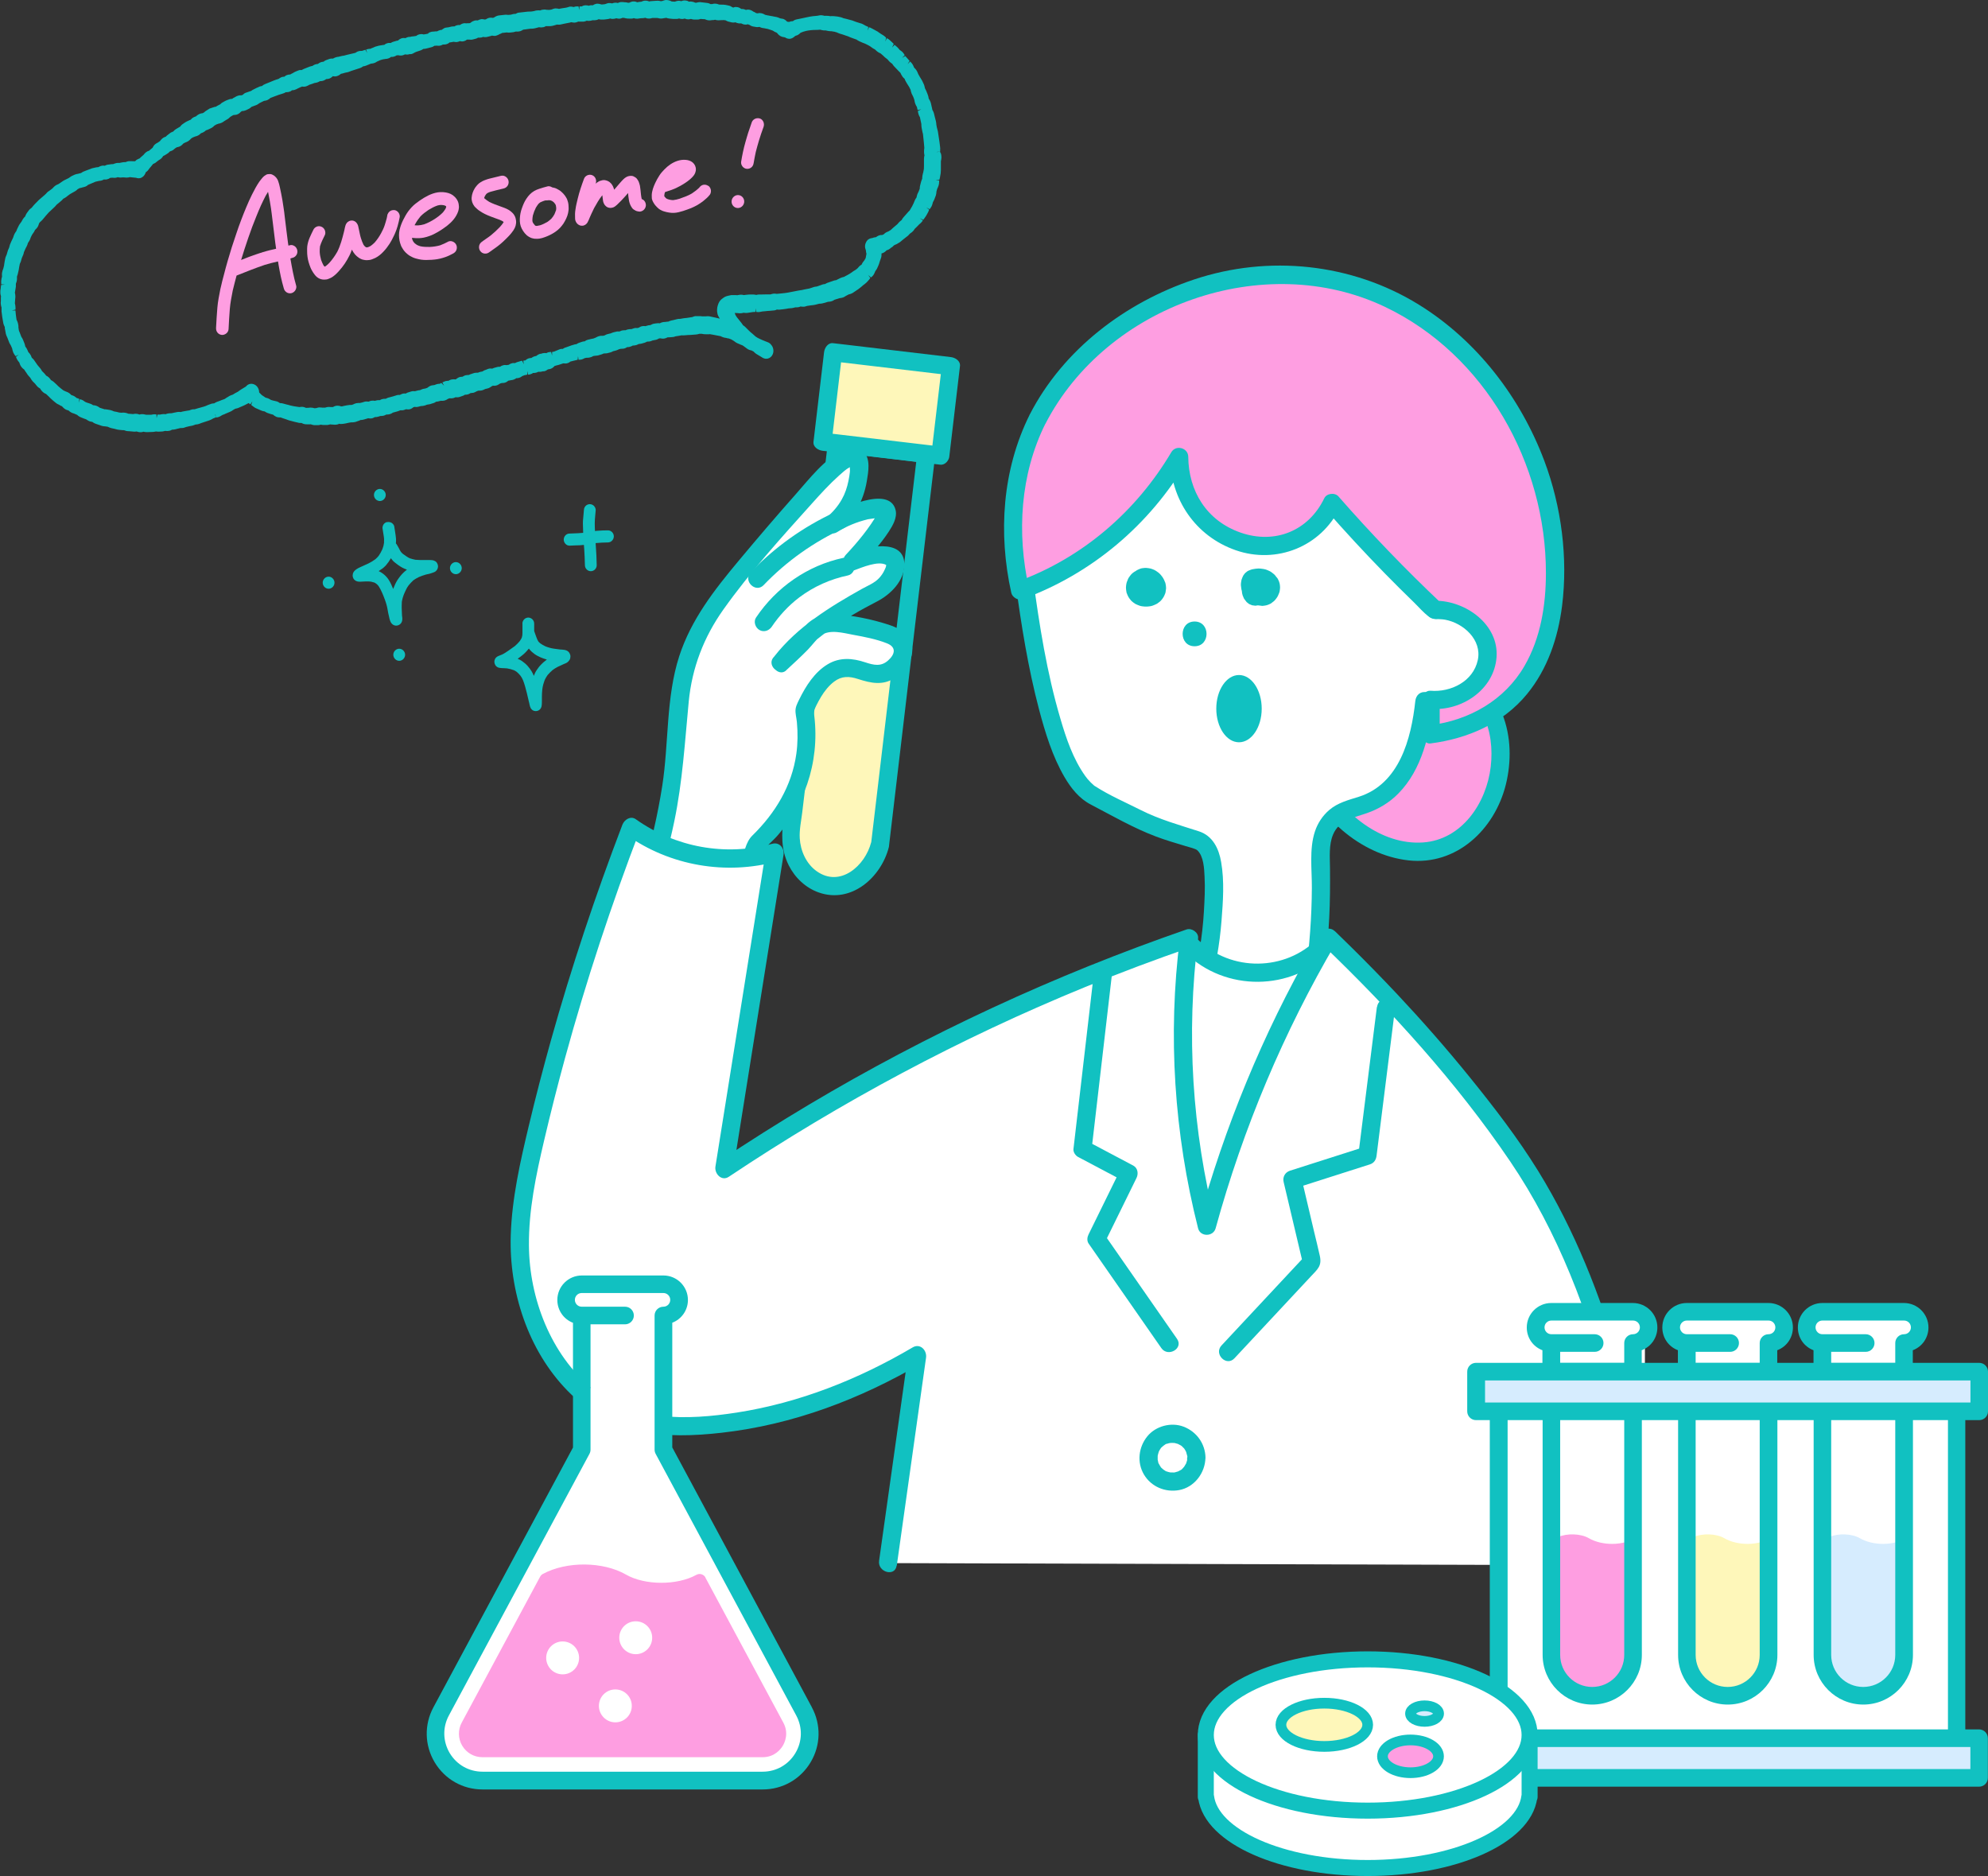 <?xml version="1.0" encoding="UTF-8"?><svg id="_イヤー_2" xmlns="http://www.w3.org/2000/svg" viewBox="0 0 273.09 257.7"><rect x="0" y="0" width="273.09" height="257.7" fill="#333333" stroke="none"/><defs><style>.cls-1,.cls-2{fill:#fff;}.cls-3,.cls-2,.cls-4,.cls-5{stroke:#11c1c1;stroke-linecap:round;stroke-linejoin:round;}.cls-3,.cls-6{fill:#d6ecfe;}.cls-3,.cls-4,.cls-5{stroke-width:1.47px;}.cls-7{fill:#11c1c1;}.cls-2{stroke-width:2.2px;}.cls-8,.cls-4{fill:#fef7ba;}.cls-9,.cls-5{fill:#fe9ee1;}</style></defs><g id="_イヤー_1-2"><g><g><path class="cls-8" d="M120.88,116.04c-.85,3.71-4.03,6.13-7.17,5.6-2.95-.5-5.16-3.49-5.12-7.06,1.24-10.48,2.48-20.97,3.72-31.45,.34,1.06,1.34,3.69,3.8,5.59,3.36,2.6,6.98,1.93,7.78,1.76-1.01,8.52-2.02,17.04-3.02,25.56Z"/><path class="cls-7" d="M119.67,115.7c-.81,3.2-4.26,6.29-7.51,3.95-1.42-1.02-2.2-2.79-2.3-4.51-.07-1.16,.2-2.37,.34-3.52l.47-3.94c1.18-9.93,2.35-19.87,3.53-29.8,.67-5.66,1.34-11.33,2.01-16.99l-1.25,1.25,12.28,1.45-1.25-1.25-2.15,18.19-3.41,28.85-.79,6.65c-.19,1.59,2.31,1.58,2.5,0l2.15-18.19,3.41-28.85,.79-6.65c.09-.73-.65-1.18-1.25-1.25l-12.28-1.45c-.73-.09-1.18,.65-1.25,1.25-1.35,11.41-2.7,22.82-4.05,34.23-.67,5.66-1.34,11.33-2.01,16.99-.28,2.4-.41,4.53,.7,6.76,.85,1.69,2.32,3.09,4.12,3.72,4.47,1.58,8.58-2.08,9.63-6.23,.39-1.56-2.02-2.23-2.41-.66Z"/><g><path class="cls-1" d="M107.27,91.03c2.07-2.69,4.13-4.29,5.57-5.23,5.68-3.7,7.1-4.32,7.1-4.32,.4-.2,1.63-.79,2.4-2.11,.13-.21,.98-1.65,.51-2.45-.55-.95-2.88-.92-5.78,.17,4.35-4.61,5.1-6.36,4.66-6.96-.57-.77-3.3,.08-4.18,.36-1.36,.43-2.41,1.01-3.16,1.5,.7-.58,2.79-2.46,3.38-5.63,.22-1.17,.59-3.15-.18-3.61-1.47-.88-6.22,4.61-10.46,9.54-6.44,7.51-9.66,11.26-11.46,15.21-2.95,6.49-2.04,10.01-3.19,18.74-.8,6.09-2.63,14.89-7.31,25.45,4.36,1.09,8.72,2.18,13.07,3.28,1.89-6.35,3.78-12.7,5.67-19.05,1.52-1.34,5.34-5.08,6.54-11.15,.59-2.97,.36-5.53,.05-7.28,1.9-4.31,3.83-5.54,5.35-5.77,2.27-.34,3.75,1.53,5.87,.62,1.46-.63,2.66-2.33,2.32-3.58-.19-.71-.74-1.27-1.86-1.64-2.27-.75-4.62-1.25-6.99-1.51-.62-.07-1.45-.2-2.35,.18-.78,.33-1.23,.86-1.45,1.12-.83,.96-2.08,2.25-4.12,4.1Z"/><path class="cls-7" d="M108.15,91.92c3.21-4.09,7.78-6.96,12.36-9.32,1.83-.95,3.71-2.81,3.72-5.04,.02-3.8-5.48-2.39-7.5-1.66l1.22,2.09c1.47-1.57,2.97-3.17,4.15-4.98,.54-.83,1.17-1.91,.93-2.94-.83-3.51-7.68-.17-9.28,.85l1.51,1.96c2.07-1.73,3.37-4.13,3.81-6.77,.21-1.28,.56-3.06-.45-4.1-.74-.77-1.81-.67-2.69-.25-2.63,1.23-4.75,4.02-6.62,6.13-2.65,2.99-5.25,6.03-7.81,9.1-3.36,4.02-6.55,8.09-8.19,13.13-1.85,5.71-1.42,11.97-2.34,17.85-1.25,7.97-3.64,15.73-6.89,23.1-.31,.71-.11,1.62,.75,1.84,4.36,1.09,8.72,2.18,13.07,3.28,.67,.17,1.34-.21,1.54-.87l3.68-12.38,.99-3.33c.26-.89,.39-2.07,.85-2.86,.31-.54,1.26-1.3,1.78-1.9,4.27-4.89,6.06-11.27,4.95-17.67l-.13,.96c.72-1.6,1.58-3.42,3.02-4.51,1.04-.79,2.07-.76,3.29-.36,1.77,.57,3.39,.93,5.07-.15,1.34-.86,2.46-2.41,2.38-4.06-.09-1.86-1.71-2.76-3.28-3.26-2.32-.75-4.77-1.24-7.19-1.44-1.87-.16-3.27,.5-4.51,1.88s-2.6,2.67-3.97,3.93c-1.19,1.09,.58,2.85,1.77,1.77,.97-.89,1.94-1.79,2.86-2.73,.59-.61,1.12-1.38,1.78-1.91,1.16-.91,3.12-.34,4.43-.1,1.54,.28,3.17,.59,4.63,1.17,1.31,.52,1.13,1.49,.15,2.36s-1.97,.63-3.13,.25c-1.76-.59-3.53-.72-5.17,.27-1.79,1.08-2.99,2.97-3.89,4.8-.31,.64-.58,1.1-.52,1.81,.04,.46,.15,.92,.19,1.38,.13,1.43,.12,2.89-.08,4.31-.62,4.41-2.89,8.14-6.03,11.21-.97,.95-1.14,2.44-1.52,3.72l-1.56,5.24-3.26,10.95,1.54-.87c-4.36-1.09-8.72-2.18-13.07-3.28l.75,1.84c2.77-6.29,4.99-12.82,6.39-19.56,1.13-5.44,1.45-10.91,1.98-16.43,.45-4.65,2.07-8.86,4.77-12.66,3.63-5.11,7.94-9.86,12.13-14.52,1.2-1.34,2.42-2.68,3.76-3.88,.46-.41,.93-.85,1.47-1.14,.02,0,.39-.19,.39-.2,.17-.05,.2-.05,.1-.03-.43-.42-.58-.45-.45-.09-.09,.19,0,.74-.03,.96-.04,.42-.12,.83-.2,1.24-.18,.9-.46,1.74-.91,2.54-.55,.98-1.29,1.82-2.15,2.54-1.09,.91,.33,2.72,1.51,1.96,1.31-.83,2.71-1.39,4.21-1.76,.14-.03,1.73-.25,1.72-.23-.03,.06-.45-.59-.33-.39-.08-.12,0-.24-.02-.22-1.11,1.98-2.73,3.95-4.41,5.74-.8,.85-.02,2.54,1.22,2.09,1.01-.37,3.26-1.34,4.34-.72,.2,.11,0-.27,0,.05,0,.2-.13,.45-.21,.62-.19,.43-.46,.82-.78,1.16-.64,.67-1.52,1.01-2.32,1.45-4.45,2.49-8.87,5.22-12.05,9.28-.98,1.25,.78,3.03,1.77,1.77Z"/></g><path class="cls-7" d="M114.69,70.36c-4.33,1.99-8.26,4.8-11.56,8.24-1.11,1.16,.65,2.93,1.77,1.77,3.16-3.3,6.9-5.94,11.05-7.85,.61-.28,.77-1.17,.45-1.71-.37-.63-1.09-.73-1.71-.45h0Z"/><path class="cls-7" d="M115.83,76.63c-4.91,1.05-9.18,4.04-11.97,8.19-.38,.56-.11,1.38,.45,1.71,.61,.36,1.33,.11,1.71-.45,.96-1.43,2.26-2.88,3.79-4.03,1.98-1.49,4.26-2.5,6.68-3.01,.66-.14,1.04-.91,.87-1.54-.19-.68-.88-1.01-1.54-.87h0Z"/><path class="cls-1" d="M121.98,214.73c1.34-9.52,2.68-19.05,4.02-28.57-12.9,7.65-23.65,9.25-29.39,9.63-6.31,.41-9.81-.44-12.66-1.88-6.6-3.34-9.38-9.69-10.4-12.12-3.56-8.46-2.11-16.61,.21-26.36,2.54-10.68,6.53-25,12.97-41.8,1.65,1.18,4.74,3.07,9.06,3.91,4.76,.93,8.65,.14,10.65-.42-2.31,14.48-4.63,28.97-6.94,43.45,10.82-7.23,23.71-14.75,38.71-21.62,8.79-4.03,17.23-7.33,25.14-10.06-.46,3.55-.77,7.39-.84,11.5-.19,10.95,1.37,20.45,3.29,28,2.27-8.32,5.54-17.69,10.3-27.59,2.07-4.31,4.22-8.3,6.39-11.98,0,0,.02,.01,.03,0l.03,.03,.03,.03c19.51,18.77,27.9,33.02,27.9,33.02,10.01,15.01,12.16,30.15,14.05,39.38,1.14,5.55,1.78,10.29,2.16,13.74-34.9-.1-69.8-.21-104.71-.31Z"/><g><path class="cls-9" d="M198.63,91.85c1.44,.77,4.42,2.36,6.11,5.65,3.13,6.07,.84,15.83-6,18.7-7.49,3.15-16.52-3.62-18.86-10.89-1.3-4.05-1.25-10.51,3.14-13.96,5.83-4.57,14.51-.09,15.6,.49Z"/><path class="cls-7" d="M198,92.92c2.33,1.25,4.43,2.8,5.67,5.2,1.13,2.18,1.39,4.78,1.11,7.2-.58,4.96-3.94,10.03-9.31,10.4-5.72,.39-11.13-4.01-13.6-8.88-2.22-4.37-2.27-11.02,1.78-14.38s10.16-1.76,14.35,.47c1.42,.75,2.68-1.4,1.26-2.16-4.55-2.42-10.52-3.89-15.35-1.45-5.88,2.98-7.1,10.72-5.17,16.49,2.09,6.24,8.1,11.63,14.73,12.37s11.85-4.26,13.38-10.39c.79-3.17,.74-6.66-.48-9.71-1.34-3.35-3.99-5.64-7.11-7.31-1.42-.76-2.68,1.4-1.26,2.16Z"/></g><g><path class="cls-1" d="M140.7,79.67c2.96,22.04,6.72,28.34,9.75,29.75,2.32,1.08,4.53,2.42,6.85,3.5,1.38,.65,2.27,.96,3.55,1.37,2.61,.82,3.93,1.2,3.94,1.2,2.33,1.23,2.04,6.21,1.82,10.07-.14,2.48-.54,5.97-1.69,10.08,1.31,.6,3.63,1.44,6.61,1.38,4.66-.09,7.92-2.33,9.08-3.23,.61-4.47,.78-8.09,.82-10.5,.12-5.97-.44-8.21,1.25-10.36,1.86-2.37,4.18-1.67,6.94-3.52,2.41-1.61,5.2-5.03,6.03-13.13,.18,.04,4.55,.95,7.44-2.2,1.47-1.61,3.01-4.78,1.4-7.59-1.36-2.38-4.42-3.56-7.38-2.7,.25-2.34,.9-11.19-4.99-19.59-4.92-7.02-12.94-11.64-20.94-12-13.28-.6-26.86,10.55-30.5,27.48Z"/><path class="cls-7" d="M139.5,80c.79,5.87,1.73,11.75,3.24,17.48,.84,3.16,1.83,6.42,3.49,9.26,.89,1.52,2.01,2.94,3.59,3.76,2.93,1.53,5.86,3.23,8.96,4.4,1.32,.5,2.67,.89,4.02,1.3,.55,.17,1.44,.37,1.68,.6,.87,.81,.94,2.53,.99,3.61,.09,1.6,0,3.2-.09,4.79-.2,3.43-.76,6.79-1.66,10.11-.13,.48,.08,1.19,.57,1.41,4.4,1.96,9.3,2.04,13.72,.07,1.1-.49,3.35-1.42,3.81-2.66,.23-.64,.2-1.51,.28-2.19,.08-.72,.16-1.45,.23-2.17,.12-1.26,.21-2.52,.27-3.78,.11-2.23,.12-4.46,.1-6.7-.01-1.5-.18-3.23,.42-4.65,.85-2.02,2.84-2.31,4.69-2.96,1.61-.57,3.07-1.45,4.27-2.67,3.29-3.34,4.35-8.23,4.83-12.73l-1.58,1.21c4.27,.92,8.63-1.18,10.39-5.21,1.16-2.68,.88-5.77-1.26-7.88-2.02-1.99-4.97-2.52-7.66-1.82l1.58,1.21c1.29-12.43-5.51-24.77-16.82-30.17-5.52-2.64-11.7-3.42-17.65-1.9-5.5,1.41-10.48,4.57-14.41,8.62-5.07,5.22-8.43,11.91-9.99,19-.35,1.57,2.06,2.24,2.41,.66,2.41-10.95,9.66-21.45,20.58-25.24,11.73-4.07,24.52,2.15,30.28,12.83,2.65,4.92,3.68,10.65,3.11,16.2-.09,.83,.87,1.39,1.58,1.21,1.88-.49,3.97-.17,5.35,1.29,1.63,1.73,1.27,4.13,.09,6-1.46,2.32-4.46,3.32-6.91,2.8-.86-.18-1.49,.37-1.58,1.21-.56,5.2-2.2,11.4-7.78,13.15-1.43,.45-2.87,.81-4.04,1.81-.91,.78-1.6,1.82-1.97,2.96-.8,2.42-.4,5.26-.42,7.76-.02,3.97-.32,7.92-.84,11.85l.62-1.08c-4.14,3.13-9.62,3.99-14.43,1.85l.57,1.41c.85-3.11,1.42-6.3,1.67-9.52,.21-2.67,.41-5.43-.05-8.08-.32-1.87-1.16-3.6-3.05-4.22-2.73-.88-5.41-1.62-7.99-2.92-2.06-1.04-4.31-2.01-6.25-3.26-.34-.22,0,.03-.24-.18-.12-.11-.24-.22-.36-.33-.36-.36-.6-.65-.78-.91-1.67-2.34-2.62-5.16-3.42-7.9-1.86-6.3-2.89-12.84-3.76-19.34-.21-1.59-2.62-.91-2.41,.66Z"/></g><g><path class="cls-9" d="M142.52,57.6c-.62,1.25-3.25,6.7-3.4,14.36-.08,4.03,.52,6.95,.67,7.63,0,0,.17,.75,.33,1.51,2.43-.88,5.22-2.14,8.11-3.97,7.27-4.62,11.5-10.55,13.74-14.36,0,1.31,.19,5.07,2.93,8.19,3.16,3.59,8.92,5.37,13.44,3.09,2.73-1.38,4.09-3.79,4.63-4.94,2.12,2.42,4.38,4.9,6.8,7.41,2.49,2.59,4.94,5.01,7.34,7.28,3.93-.13,7.01,2.75,7.21,5.77,.22,3.42-3.28,7.07-7.82,6.59v4.74c2.63-.32,6.61-1.23,10.09-4.12,9.64-7.99,6.69-23.79,6.18-26.56-2.51-13.48-13.68-29.5-31.92-32.12-16.65-2.39-29.6,7.76-34.13,13.15-2,2.38-3.34,4.66-4.21,6.37Z"/><path class="cls-7" d="M141.44,56.97c-3.77,7.59-4.33,16.27-2.52,24.46,.14,.62,.93,1.1,1.54,.87,9.54-3.49,17.44-10.19,22.6-18.91l-2.33-.63c.05,5.82,3.48,10.89,9.02,12.82s11.69-.43,14.31-5.86l-1.96,.25c2.64,3.01,5.35,5.95,8.15,8.81,1.32,1.35,2.66,2.68,4.01,3.99,.63,.61,1.26,1.37,1.98,1.89s1.44,.31,2.26,.46c2.53,.46,5.11,2.77,4.5,5.56-.64,2.94-3.71,4.43-6.49,4.2-.67-.05-1.25,.62-1.25,1.25v4.74c0,.61,.58,1.34,1.25,1.25,5.09-.65,9.96-2.75,13.27-6.8,2.82-3.45,4.24-7.71,4.8-12.09,.83-6.59-.09-13.66-2.42-19.88-3.28-8.76-9.3-16.6-17.3-21.53-9.2-5.67-20.61-6.84-30.83-3.43-9.46,3.16-17.98,9.62-22.58,18.56-.74,1.43,1.42,2.69,2.16,1.26,8.38-16.26,30.03-23.97,46.64-16.06,13.77,6.56,22.14,21.57,22.11,36.59,0,4.37-.72,8.9-2.94,12.73-2.72,4.71-7.58,7.46-12.9,8.14l1.25,1.25v-4.74l-1.25,1.25c4.25,.34,8.73-2.62,9.06-7.1s-4.24-7.78-8.45-7.75l.88,.37c-4.94-4.67-9.66-9.57-14.14-14.69-.5-.58-1.63-.45-1.96,.25-2.16,4.48-6.78,6.35-11.49,4.71s-7.15-5.75-7.19-10.41c-.01-1.24-1.7-1.7-2.33-.63-4.82,8.14-12.19,14.5-21.11,17.76l1.54,.87c-1.66-7.51-1.2-15.57,2.27-22.54,.71-1.44-1.44-2.7-2.16-1.26Z"/></g><path class="cls-7" d="M160.04,79.97c-.16-.44-.3-.66-.6-1.02-.17-.21-.4-.37-.62-.52-.05-.04-.11-.07-.17-.1-.19-.09-.38-.18-.57-.23-.2-.05-.41-.07-.61-.09-.07,0-.13,0-.2,0-.2,.02-.42,.03-.61,.1-.16,.06-.33,.13-.48,.21-.03,.02-.06,.04-.09,.06-.04,.02-.08,.05-.11,.08-.02,.01-.05,.02-.07,.03-.18,.1-.34,.23-.49,.38-.02,.02-.04,.04-.06,.07-.1,.13-.21,.26-.3,.4-.08,.11-.12,.24-.17,.37-.05,.13-.11,.25-.14,.38-.04,.2-.08,.42-.08,.63,0,.2,.04,.42,.07,.61,.01,.06,.02,.11,.05,.17,.15,.41,.28,.64,.57,.97,.03,.03,.06,.07,.09,.1,.14,.12,.29,.24,.44,.34,.04,.03,.08,.05,.13,.07,.17,.08,.35,.16,.53,.22,.23,.08,.48,.1,.72,.12,.1,.01,.21,.01,.31,0,.24-.02,.5-.04,.73-.12,.18-.06,.35-.14,.52-.22,.04-.02,.09-.04,.13-.07,.15-.1,.3-.22,.44-.34,.04-.03,.07-.07,.1-.1,.29-.34,.41-.55,.57-.97,.02-.05,.03-.1,.04-.15,.03-.17,.05-.34,.07-.51,0-.04,0-.07,0-.11,0-.2-.04-.4-.08-.59-.01-.06-.03-.11-.05-.17Z"/><path class="cls-7" d="M175.77,80.13c-.04-.22-.14-.43-.24-.62-.02-.04-.05-.08-.08-.12-.02-.03-.04-.05-.07-.08-.02-.03-.04-.06-.07-.08-.07-.1-.14-.2-.22-.28-.03-.03-.07-.06-.1-.09-.14-.11-.29-.24-.45-.34-.04-.03-.09-.05-.13-.07-.17-.08-.35-.16-.52-.22-.17-.06-.34-.07-.51-.1-.17-.02-.34-.05-.52-.04-.25,0-.5,.05-.74,.09-.1,.02-.2,.04-.3,.08-.08,.03-.15,.06-.23,.09l-.2,.09-.34,.27c-.05,.05-.24,.3-.27,.36,0,.01-.01,.03-.02,.04-.07,.15-.14,.31-.19,.46-.01,.03-.02,.07-.03,.1-.04,.18-.06,.36-.08,.54,0,.03,0,.07,0,.1,0,.04,0,.07,0,.1,.02,.17,.04,.35,.07,.53,.01,.08,.04,.15,.06,.22v.02c.02,.2,.04,.41,.11,.6,.05,.14,.12,.3,.18,.43,.01,.02,.02,.04,.04,.06,.05,.07,.11,.14,.16,.21,.05,.07,.11,.15,.17,.22,.11,.09,.23,.18,.34,.27l.41,.17c.15,.02,.3,.04,.45,.06,.12-.01,.23-.03,.35-.05,.14,.02,.27,.04,.41,.05,.05,0,.1,.02,.15,.02,.03,0,.06,0,.1,0,.46-.05,.61-.08,1.03-.28,.04-.02,.07-.04,.11-.06,.14-.1,.28-.21,.41-.32,.16-.14,.31-.36,.42-.51,.09-.13,.14-.26,.2-.4,.06-.14,.12-.27,.15-.42,.08-.49,.08-.61,0-1.1Z"/><path class="cls-7" d="M164.1,85.37c-2.19,0-2.19,3.4,0,3.4s2.19-3.4,0-3.4Z"/><path class="cls-1" d="M163.73,130c.57,.59,3.52,3.54,8.27,3.65,5.13,.12,8.37-3.16,8.88-3.7,4.85,5.4,9.7,10.79,14.55,16.19,1.12,18.18,2.23,36.35,3.35,54.53-17.74,.68-35.49,1.36-53.23,2.05,.79-18.97,1.57-37.95,2.36-56.92,5.27-5.26,10.55-10.53,15.82-15.79Z"/><path class="cls-7" d="M123.19,215.06c1.34-9.52,2.68-19.05,4.02-28.57,.14-1.02-.81-2.02-1.84-1.41-7.45,4.39-15.59,7.62-24.16,8.95-6.79,1.05-14.31,1.29-19.9-3.32-5.67-4.68-8.59-12.39-8.65-19.58-.05-4.89,.97-9.71,2.08-14.45,.89-3.8,1.85-7.58,2.88-11.35,2.91-10.62,6.37-21.09,10.31-31.38l-1.84,.75c5.96,4.23,13.63,5.54,20.67,3.62l-1.54-1.54c-2.31,14.48-4.63,28.97-6.94,43.45-.16,.98,.84,2.08,1.84,1.41,15.4-10.28,31.81-19.05,48.95-26.06,4.81-1.97,9.68-3.8,14.59-5.49l-1.58-1.21c-1.68,13.31-.79,26.84,2.5,39.84,.31,1.21,2.09,1.17,2.41,0,3.78-13.76,9.34-26.96,16.56-39.27l-1.08,.62h.03l-.88-.37c9.47,9.09,18.46,18.96,25.84,29.84,6.56,9.67,10.81,20.88,13.65,32.16,1.93,7.66,3.45,15.46,4.32,23.32,.18,1.58,2.68,1.6,2.5,0-1.04-9.41-2.89-18.83-5.47-27.95-2.59-9.11-6.18-18.16-11.17-26.24-2.77-4.48-6.02-8.7-9.33-12.79s-6.54-7.76-10.01-11.46c-2.09-2.22-4.22-4.4-6.39-6.54-.58-.57-1.16-1.14-1.75-1.71-.28-.27-.58-.63-.98-.73-1.38-.37-2.04,1.59-2.56,2.51-6.8,11.92-12.06,24.71-15.69,37.94h2.41c-3.24-12.8-4.07-26.07-2.41-39.17,.1-.79-.88-1.45-1.58-1.21-18.08,6.25-35.53,14.32-51.97,24.12-4.12,2.46-8.18,5.02-12.18,7.69l1.84,1.41c2.31-14.48,4.63-28.97,6.94-43.45,.15-.91-.54-1.81-1.54-1.54-6.45,1.75-13.31,.49-18.75-3.37-.72-.51-1.57,.06-1.84,.75-3.71,9.71-7.01,19.58-9.81,29.59-1.09,3.9-2.11,7.82-3.05,11.77-1.18,4.94-2.32,9.96-2.48,15.06-.24,7.66,2.36,15.77,7.8,21.33,2.65,2.71,6.05,4.73,9.77,5.54s7.64,.66,11.42,.23c9.75-1.1,19.04-4.61,27.47-9.57l-1.84-1.41c-1.34,9.52-2.68,19.05-4.02,28.57-.22,1.57,2.19,2.25,2.41,.66h0Z"/><path class="cls-7" d="M150.25,133.82c-.93,8-1.86,16.01-2.79,24.01-.05,.41,.27,.89,.62,1.08,2.11,1.12,4.22,2.23,6.33,3.35l-.45-1.71c-1.47,3-2.95,6-4.42,9-.19,.38-.26,.88,0,1.26,3.33,4.79,6.66,9.58,9.99,14.36,.91,1.31,3.08,.06,2.16-1.26-3.33-4.79-6.66-9.58-9.99-14.36v1.26c1.47-3,2.95-6,4.42-9,.29-.59,.18-1.38-.45-1.71-2.11-1.12-4.22-2.23-6.33-3.35l.62,1.08c.93-8,1.86-16.01,2.79-24.01,.19-1.6-2.32-1.58-2.5,0h0Z"/><path class="cls-7" d="M189.14,138.33l-2.56,20.4,.92-1.21c-3.43,1.1-6.86,2.2-10.3,3.29-.66,.21-1.03,.86-.87,1.54,.89,3.78,1.78,7.55,2.68,11.33l.32-1.22c-3.84,4.12-7.69,8.24-11.53,12.35-1.1,1.18,.67,2.95,1.77,1.77l10.51-11.26c.9-.97,1.52-1.41,1.23-2.78-.24-1.11-.52-2.2-.78-3.3-.59-2.52-1.19-5.03-1.78-7.55l-.87,1.54c3.43-1.1,6.86-2.2,10.3-3.29,.58-.19,.85-.63,.92-1.21l2.56-20.4c.2-1.59-2.3-1.58-2.5,0h0Z"/><path class="cls-7" d="M163.08,200.23c0,.09,0,.18-.01,.27-.01,.26,.01-.06,.01-.06,.04,.08-.07,.34-.1,.43-.02,.06-.04,.2-.09,.25,.01-.01,.13-.27,.02-.06-.09,.15-.17,.3-.26,.44-.15,.23,.14-.12,.01-.02-.05,.04-.1,.11-.14,.16-.04,.04-.08,.08-.12,.12-.07,.07-.19,.26-.01,.02-.08,.1-.26,.18-.36,.23-.05,.03-.1,.05-.15,.08-.21,.12,.24-.07-.06,.03-.14,.04-.28,.09-.42,.12s-.18,.11,.02,0c-.05,.03-.17,.01-.23,.02-.15,0-.3,0-.46-.01-.19,0,.31,.07,.02,0-.09-.02-.17-.04-.26-.06s-.17-.05-.25-.08c-.16-.05-.02,.04,.06,.03-.08,.01-.3-.16-.38-.21-.06-.04-.12-.09-.18-.12-.15-.08,.21,.2,.02,0-.07-.07-.35-.27-.36-.37,0,.07,.13,.19,.04,.05-.05-.07-.1-.14-.14-.22-.03-.05-.06-.1-.08-.15l-.04-.08c-.06-.12-.05-.1,.02,.06-.08-.09-.11-.3-.13-.42-.01-.06-.03-.12-.04-.17-.06-.25,.02,.26,0-.07,0-.14-.01-.28,0-.41v-.09c.02-.14,.02-.12,0,.06,.02-.03,.02-.13,.03-.17,.03-.14,.08-.28,.12-.42,.09-.28-.13,.23,.01-.02,.04-.07,.08-.15,.12-.23,.04-.06,.08-.12,.12-.18,.1-.16,0-.11-.01,.01,0-.07,.24-.26,.29-.31,.02-.02,.21-.22,.07-.07-.13,.14,.05-.03,.08-.05,.09-.06,.35-.28,.45-.25,0,0-.29,.1-.06,.03,.08-.03,.17-.06,.25-.08,.06-.02,.11-.03,.17-.04,.02,0,.31-.06,.1-.02s.08,0,.1,0c.08,0,.15,0,.23,0s.15,0,.23,.01c.28,0-.22-.06,.02,0,.17,.04,.34,.09,.51,.14,.26,.08-.15-.11-.02,0,.08,.06,.18,.09,.27,.14,.05,.03,.1,.06,.15,.09,.05,.03,.09,.07,.14,.1-.14-.11-.16-.12-.05-.03,.1,.1,.2,.2,.3,.3,.2,.2-.14-.23,.02,.02,.05,.07,.1,.14,.14,.22s.08,.15,.12,.23c.12,.22-.07-.24,.01,.02,.05,.17,.1,.34,.14,.51,.03,.13,.07,.08,0-.07,.04,.08,.02,.27,.02,.36,0,.65,.57,1.28,1.25,1.25s1.26-.55,1.25-1.25c-.03-1.94-1.23-3.6-3.03-4.28-1.7-.64-3.8-.08-4.95,1.32-1.22,1.49-1.47,3.59-.47,5.27s2.93,2.47,4.82,2.13c2.1-.38,3.59-2.36,3.62-4.44,0-.65-.58-1.28-1.25-1.25s-1.24,.55-1.25,1.25Z"/><path class="cls-7" d="M162.85,130.89c5.47,5.36,14.56,5.29,19.92-.19,1.13-1.15-.64-2.92-1.77-1.77-4.43,4.52-11.91,4.57-16.38,.19-1.15-1.13-2.92,.64-1.77,1.77h0Z"/><g><rect class="cls-8" x="115.63" y="47.34" width="12.36" height="16.28" transform="translate(52.4 169.93) rotate(-83.25)"/><path class="cls-7" d="M129.17,61.33l-14.12-1.67-2.05-.24,1.25,1.25,1.45-12.28-1.25,1.25,14.12,1.67,2.05,.24-1.25-1.25-1.45,12.28c-.08,.68,.63,1.24,1.25,1.25,.74,0,1.17-.58,1.25-1.25l1.45-12.28c.09-.73-.65-1.18-1.25-1.25l-14.12-1.67-2.05-.24c-.73-.09-1.18,.65-1.25,1.25l-1.45,12.28c-.09,.73,.65,1.18,1.25,1.25l14.12,1.67,2.05,.24c.68,.08,1.24-.63,1.25-1.25,0-.74-.58-1.17-1.25-1.25Z"/></g></g><g><rect class="cls-1" x="206.14" y="194.1" width="62.33" height="44"/><rect class="cls-1" x="230.56" y="180.4" width="13.41" height="13.11"/><rect class="cls-1" x="212.55" y="180.4" width="13.41" height="13.11"/><rect class="cls-1" x="249.22" y="180.9" width="13.41" height="13.11"/><g><path class="cls-6" d="M251.25,211.13c1.25-.54,3.12-.49,4.24,.16,.9,.52,2.05,.78,3.21,.78,.67,0,1.33-.1,1.95-.27v15.52c0,2.59-2.11,4.7-4.7,4.7s-4.7-2.11-4.7-4.7v-16.19Z"/><path class="cls-8" d="M232.63,211.13c1.25-.54,3.12-.49,4.24,.16,.9,.52,2.05,.78,3.21,.78,.67,0,1.33-.1,1.95-.27v15.52c0,2.59-2.11,4.7-4.7,4.7s-4.7-2.11-4.7-4.7v-16.19Z"/><path class="cls-9" d="M214.02,211.13c1.25-.54,3.12-.49,4.24,.16,.9,.52,2.05,.78,3.21,.78,.67,0,1.33-.1,1.95-.27v15.52c0,2.59-2.11,4.7-4.7,4.7s-4.7-2.11-4.7-4.7v-16.19Z"/><polygon class="cls-6" points="203.69 189.31 213.1 189.31 224.32 189.31 231.72 189.31 242.94 189.31 250.33 189.31 261.55 189.31 270.97 189.31 270.97 192.94 261.55 192.94 250.33 192.94 242.94 192.94 231.72 192.94 224.32 192.94 213.1 192.94 203.69 192.94 203.69 189.31"/><rect class="cls-6" x="203.69" y="239.67" width="67.28" height="3.63"/><path class="cls-7" d="M271.88,195.07c.67,0,1.21-.54,1.21-1.21v-5.45c0-.67-.54-1.21-1.21-1.21h-9.12v-1.73c1.31-.5,2.15-1.73,2.15-3.13,0-1.85-1.51-3.36-3.36-3.36h-11.22c-1.85,0-3.36,1.51-3.36,3.36,0,1.41,.84,2.63,2.15,3.13v1.73h-4.98v-1.73c1.31-.5,2.15-1.73,2.15-3.13,0-1.85-1.51-3.36-3.36-3.36h-11.22c-1.85,0-3.36,1.51-3.36,3.36,0,1.41,.84,2.63,2.15,3.13v1.73h-4.98v-1.73c1.31-.5,2.15-1.73,2.15-3.13,0-1.85-1.51-3.36-3.36-3.36h-11.22c-1.85,0-3.36,1.51-3.36,3.36,0,1.41,.84,2.63,2.15,3.13v1.73h-9.12c-.67,0-1.21,.54-1.21,1.21v5.45c0,.67,.54,1.21,1.21,1.21h1.89v42.48h-1.89c-.67,0-1.21,.54-1.21,1.21v5.45c0,.67,.54,1.21,1.21,1.21h69.1c.67,0,1.21-.54,1.21-1.21v-5.45c0-.67-.54-1.21-1.21-1.21h-1.89v-42.48h1.89Zm-67.89,47.93v-3.03h66.68v3.03h-66.68Zm14.73-8.86c3.76,0,6.82-3.06,6.82-6.82v-32.25h4.98v32.25c0,3.76,3.06,6.82,6.82,6.82s6.82-3.06,6.82-6.82v-32.25h4.98v32.25c0,3.76,3.06,6.82,6.82,6.82s6.82-3.06,6.82-6.82v-32.25h4.81v42.48h-60.49v-42.48h4.81v32.25c0,3.76,3.06,6.82,6.82,6.82Zm41.63-6.82c0,2.43-1.97,4.4-4.4,4.4s-4.4-1.97-4.4-4.4v-32.25h8.8v32.25Zm-18.62,0c0,2.43-1.97,4.4-4.4,4.4s-4.4-1.97-4.4-4.4v-32.25h8.8v32.25Zm-18.61,0c0,2.43-1.97,4.4-4.4,4.4s-4.4-1.97-4.4-4.4v-32.25h8.8v32.25Zm1.21-44.05c-.67,0-1.21,.54-1.21,1.21v2.71h-8.8v-1.5h4.74c.67,0,1.21-.54,1.21-1.21s-.54-1.21-1.21-1.21h-5.95c-.52,0-.94-.42-.94-.94s.42-.94,.94-.94h11.22c.52,0,.94,.42,.94,.94s-.42,.94-.94,.94Zm18.61,0c-.67,0-1.21,.54-1.21,1.21v2.71h-8.8v-1.5h4.74c.67,0,1.21-.54,1.21-1.21s-.54-1.21-1.21-1.21h-5.95c-.52,0-.94-.42-.94-.94s.42-.94,.94-.94h11.22c.52,0,.94,.42,.94,.94s-.42,.94-.94,.94Zm18.62,0c-.67,0-1.21,.54-1.21,1.21v2.71h-8.8v-1.5h4.74c.67,0,1.21-.54,1.21-1.21s-.54-1.21-1.21-1.21h-5.95c-.52,0-.94-.42-.94-.94s.42-.94,.94-.94h11.22c.52,0,.94,.42,.94,.94s-.42,.94-.94,.94Zm9.12,6.35v3.03h-66.68v-3.03h66.68Z"/></g></g><g><path class="cls-1" d="M80.58,196.97l-19.64,37.87c-2.36,4.59,.98,10.05,6.14,10.05h36.75c5.16,0,8.49-5.46,6.14-10.05l-18.37-35.79c-1.26-12.58-12.01-17.08-11.01-2.08Z"/><g><path class="cls-7" d="M111.52,234.5l-19.17-35.68v-17.13c1.29-.5,2.15-1.73,2.15-3.13,0-1.85-1.51-3.36-3.36-3.36h-11.22c-1.85,0-3.36,1.51-3.36,3.36,0,1.4,.85,2.64,2.15,3.14v17.13l-19.17,35.68c-1.29,2.4-1.22,5.22,.17,7.56,1.4,2.33,3.85,3.73,6.57,3.73h38.49c2.72,0,5.18-1.39,6.58-3.73,1.4-2.34,1.46-5.16,.17-7.56Zm-6.75,8.86h-38.49c-1.86,0-3.54-.95-4.5-2.55-.95-1.6-1-3.53-.12-5.17l19.32-35.95c.09-.17,.14-.37,.14-.57v-17.21h4.74c.67,0,1.21-.54,1.21-1.21s-.54-1.21-1.21-1.21h-5.95c-.52,0-.94-.42-.94-.94s.42-.94,.94-.94h11.22c.52,0,.94,.42,.94,.94s-.42,.94-.94,.94c-.67,0-1.21,.54-1.21,1.21v18.42c0,.2,.05,.4,.14,.57l19.32,35.95c.88,1.64,.84,3.57-.12,5.17-.96,1.6-2.64,2.55-4.5,2.55Z"/><path class="cls-9" d="M96.91,216.68c-.12-.21-.31-.37-.55-.44-.23-.07-.49-.04-.7,.08-2.64,1.47-7.08,1.46-9.68-.04-3.16-1.81-8.17-1.84-11.41-.08-.16,.08-.28,.21-.37,.37l-10.77,20.04c-.54,1.01-.52,2.2,.07,3.19,.59,.98,1.62,1.57,2.77,1.57h38.49c1.65,0,2.49-1.1,2.77-1.57,.28-.47,.86-1.73,.07-3.19l-10.71-19.93Z"/><path class="cls-1" d="M77.29,229.99c-1.24,0-2.26-1.01-2.26-2.26s1.01-2.26,2.26-2.26,2.26,1.01,2.26,2.26-1.01,2.26-2.26,2.26Z"/><path class="cls-1" d="M84.53,236.58c-1.24,0-2.26-1.01-2.26-2.26s1.01-2.26,2.26-2.26,2.26,1.01,2.26,2.26-1.01,2.26-2.26,2.26Z"/><path class="cls-1" d="M87.33,227.22c-1.24,0-2.26-1.01-2.26-2.26s1.01-2.26,2.26-2.26,2.26,1.01,2.26,2.26-1.01,2.26-2.26,2.26Z"/></g></g><g><path class="cls-2" d="M202.36,238.32c-3.89-1.56-8.95-2.51-14.48-2.51s-10.59,.95-14.48,2.51h-7.76v8.5h.04c.69,5.45,10.36,9.77,22.2,9.77s21.51-4.32,22.2-9.77h.04v-8.5h-7.76Z"/><ellipse class="cls-2" cx="187.88" cy="238.32" rx="22.24" ry="10.39"/><ellipse class="cls-4" cx="181.92" cy="236.92" rx="5.96" ry="2.97"/><ellipse class="cls-5" cx="193.76" cy="241.25" rx="3.85" ry="2.25"/><ellipse class="cls-3" cx="195.69" cy="235.38" rx="1.93" ry="1.07"/></g><ellipse class="cls-7" cx="170.2" cy="97.34" rx="3.12" ry="4.62"/><g><path class="cls-7" d="M53.13,71.71c-.2,.06-.38,.2-.48,.38l-.08,.2c-.04,.15-.04,.29,0,.44,.05,.32,.1,.63,.15,.95l-.02-.17c.02,.17,.05,.34,.06,.51,0,.19,0,.37-.01,.56-.02,.14-.05,.28-.08,.42-.04,.15-.09,.3-.15,.45-.14,.32-.31,.62-.51,.91-.14,.16-.28,.31-.44,.45-.3,.22-.62,.42-.95,.58-.37,.18-.75,.34-1.12,.51-.18,.08-.35,.17-.51,.27-.08,.05-.18,.13-.23,.18-.08,.07-.14,.16-.2,.25-.07,.1-.12,.33-.12,.45,0,.15,.04,.3,.12,.43,.18,.29,.46,.41,.78,.42,.06,0,.12,0,.18,0,.2-.01,.41-.02,.61-.03,.19,0,.38-.02,.57,0,.09,0,.19,.02,.28,.03,.15,.03,.3,.07,.45,.12,.11,.06,.21,.12,.31,.2,.1,.09,.19,.18,.27,.29,.19,.29,.34,.59,.48,.91l-.04-.1c.14,.35,.3,.69,.42,1.05,.07,.21,.15,.42,.21,.64,.06,.2,.1,.4,.14,.6,.04,.2,.07,.41,.11,.61,.04,.2,.09,.41,.14,.61,.01,.05,.02,.09,.03,.14,.03,.15,.09,.29,.15,.44,.07,.16,.21,.32,.36,.41,.33,.2,.74,.13,1.01-.14,.17-.17,.26-.43,.24-.68v-.13c-.02-.11-.03-.22-.04-.33-.02-.34-.03-.69-.04-1.03,0-.28,0-.56,.02-.85,.03-.2,.08-.39,.13-.58,.06-.2,.13-.39,.21-.58,.08-.18,.16-.36,.25-.54,.09-.19,.2-.36,.32-.53,.21-.26,.43-.5,.67-.72,.23-.17,.48-.31,.74-.44,.32-.13,.64-.26,.98-.35,.18-.05,.36-.07,.53-.12,.09-.03,.19-.06,.28-.09,.22-.07,.46-.14,.62-.32,.1-.1,.17-.23,.21-.37,.04-.15,.04-.29,0-.44-.06-.16-.09-.25-.21-.38-.12-.12-.22-.16-.38-.22-.11-.04-.25-.04-.36-.05-.11,0-.21,0-.32-.01-.2,0-.4,0-.61,0-.2,0-.41,0-.61,0-.19,0-.38-.02-.57-.03-.26-.05-.51-.11-.77-.2-.16-.07-.31-.15-.45-.25-.17-.11-.33-.22-.49-.34-.11-.09-.21-.19-.3-.3-.1-.15-.18-.31-.26-.47-.1-.18-.2-.35-.3-.53-.04-.06-.08-.12-.13-.17,0-.08,.01-.17,.02-.25,.02-.3-.02-.6-.06-.89-.05-.39-.11-.78-.18-1.18-.03-.2-.21-.4-.37-.5-.12-.07-.27-.11-.41-.11-.07,0-.14,0-.21,.03h0Zm-.69,6.46c.2-.16,.4-.32,.57-.51,.26-.3,.49-.63,.69-.98,.05,.07,.1,.14,.16,.21,.17,.22,.4,.4,.62,.56,.17,.13,.33,.25,.51,.36,.17,.11,.35,.21,.54,.29,.12,.05,.25,.11,.37,.15-.15,.11-.29,.24-.43,.36-.35,.33-.65,.72-.91,1.12-.11,.17-.2,.37-.29,.55-.09,.2-.18,.41-.26,.62-.17-.42-.35-.84-.59-1.22-.34-.54-.83-.97-1.4-1.23,.14-.1,.29-.2,.42-.3h0Z"/><path class="cls-7" d="M51.37,67.99c0,.45,.37,.83,.81,.83s.81-.38,.81-.83-.37-.83-.81-.83-.81,.38-.81,.83h0Z"/><path class="cls-7" d="M44.33,80.04c0,.45,.37,.83,.81,.83s.81-.38,.81-.83-.37-.83-.81-.83-.81,.38-.81,.83h0Z"/><path class="cls-7" d="M54.03,89.94c0,.45,.37,.83,.81,.83s.81-.38,.81-.83-.37-.83-.81-.83-.81,.38-.81,.83h0Z"/><path class="cls-7" d="M61.81,78.04c0,.45,.37,.83,.81,.83s.81-.38,.81-.83-.37-.83-.81-.83-.81,.38-.81,.83h0Z"/><path class="cls-7" d="M71.77,85.66c0,.35,0,.71,0,1.06,0,.06-.01,.12,0,.18,0,.13-.01,.25-.02,.38-.02,.11-.05,.22-.08,.33-.08,.16-.17,.3-.27,.45-.21,.25-.43,.48-.68,.69-.28,.21-.57,.41-.86,.61-.3,.21-.6,.41-.92,.56-.06,.02-.12,.05-.18,.07-.05,.02-.1,.04-.15,.06-.02,0-.03,.01-.05,.02-.19,.07-.25,.11-.41,.24-.1,.1-.17,.23-.21,.37-.06,.23-.02,.43,.08,.64,.1,.21,.34,.37,.56,.41,.11,.02,.22,.03,.33,.04,.1,0,.19,0,.29,.01,.16,0,.31,.02,.46,.03,.32,.06,.63,.13,.94,.25,.08,.04,.16,.08,.24,.13,.06,.04,.11,.08,.17,.12,.18,.16,.34,.32,.49,.51,.06,.1,.13,.19,.19,.29,.06,.11,.11,.22,.16,.33,.22,.56,.37,1.15,.52,1.74,.08,.31,.15,.62,.22,.94,.03,.15,.07,.3,.11,.45,.04,.16,.06,.34,.12,.5,.04,.14,.11,.26,.21,.37,.05,.04,.11,.09,.16,.13,.13,.07,.26,.11,.41,.11h0c.15,0,.28-.04,.41-.11,.18-.11,.32-.29,.37-.5,.06-.25,.06-.53,.06-.78,0-.18,0-.36,0-.54,0-.37,.02-.73,.06-1.1,.03-.19,.06-.38,.11-.57,.06-.22,.13-.44,.21-.65,.06-.12,.11-.25,.18-.36,.07-.12,.14-.23,.22-.34,.21-.25,.45-.48,.7-.7,.23-.17,.46-.31,.71-.44,.15-.07,.29-.13,.44-.2,.11-.05,.23-.11,.34-.16,.23-.09,.47-.17,.65-.36,.07-.07,.12-.15,.18-.23,.09-.14,.12-.31,.12-.47,.01-.31-.2-.66-.48-.79-.12-.06-.21-.09-.33-.11-.12-.02-.23-.03-.35-.04-.1,0-.2-.01-.3-.02-.27-.04-.54-.08-.81-.11-.21-.03-.41-.07-.61-.13-.19-.05-.38-.12-.56-.19-.25-.12-.5-.26-.72-.42-.08-.07-.16-.14-.23-.22-.06-.1-.12-.2-.17-.31-.07-.16-.13-.33-.19-.5-.08-.21-.15-.43-.23-.65,0-.34,0-.68,0-1.02,0-.45-.37-.83-.81-.83s-.81,.38-.81,.83h0Zm-.55,4.75c.23-.17,.46-.34,.67-.52,.16-.13,.3-.28,.44-.43,.11-.12,.22-.24,.32-.37,.12,.16,.25,.3,.4,.44,.12,.11,.25,.2,.37,.3,.15,.11,.31,.21,.48,.29,.24,.12,.48,.24,.73,.32,.16,.06,.33,.11,.49,.16-.15,.11-.3,.23-.44,.35-.15,.13-.29,.27-.43,.42-.19,.19-.34,.42-.5,.64-.18,.25-.31,.54-.42,.83-.09-.22-.18-.44-.31-.64-.15-.24-.31-.46-.5-.68-.24-.28-.53-.52-.83-.73-.18-.12-.38-.22-.58-.3,.04-.03,.07-.05,.11-.08h0Z"/><path class="cls-7" d="M83.49,72.85h0c-.5,0-.99,.02-1.48,.06-.09,0-.19,.02-.28,.03,0-.16-.01-.32-.02-.48-.01-.38-.02-.75,.01-1.13,.03-.42,.07-.83,.11-1.25,.02-.21-.1-.44-.24-.59-.15-.15-.36-.24-.57-.24s-.42,.09-.57,.24c-.04,.06-.08,.11-.13,.17-.07,.13-.11,.27-.11,.42-.05,.49-.09,.99-.13,1.48-.02,.21,0,.42,0,.62,0,.21,.01,.43,.02,.64,0,.12,0,.25,.01,.37-.22,.02-.44,.04-.66,.05-.4,.01-.8,.03-1.2,.05-.22,0-.42,.08-.57,.24-.15,.15-.24,.37-.24,.59,0,.44,.37,.85,.81,.83,.32-.01,.63-.02,.95-.04,.26,0,.52-.01,.78-.04,.08,0,.15-.02,.23-.02,.01,.17,.03,.33,.04,.5,.05,.76,.08,1.52,.1,2.28,0,.45,.36,.83,.81,.83s.82-.38,.81-.83c-.02-.87-.05-1.73-.12-2.59-.01-.15-.02-.29-.03-.44,.56-.06,1.12-.08,1.69-.09,.44,0,.81-.38,.81-.83s-.36-.83-.8-.83Z"/></g><path class="cls-7" d="M129.17,20.95l-.04-.15-.35,.08h-.14l.51-.09v-.18c.02-.12,0-.28,0-.32l-.03-.27c-.01-.16-.03-.33-.06-.49l-.23-1.52-.06-.21c-.03-.1-.05-.17-.08-.32l-.07-.39c0-.07,0-.14-.02-.22-.01-.12-.04-.27-.06-.32l-.08-.3c-.03-.12-.06-.24-.11-.44l-.02-.1c-.06-.29-.18-.51-.26-.64,0-.02-.03-.17-.03-.17-.01-.08-.03-.15-.08-.35l-.06-.27c-.04-.23-.18-.54-.32-.73-.02-.18-.09-.47-.15-.59l-.11-.27c-.04-.12-.12-.3-.22-.49-.02-.03-.04-.06-.05-.13-.03-.15-.08-.38-.2-.61l-.07-.15c-.07-.15-.14-.31-.32-.58l-.07-.11-.16-.28c-.08-.14-.11-.19-.18-.38-.09-.24-.27-.49-.48-.67-.05-.14-.14-.36-.31-.59-.08-.1-.16-.18-.23-.25l-.35,.36h0l.27-.45-.6-.67-.43,.26h0l.36-.37c-.1-.19-.28-.44-.49-.58-.07-.05-.14-.1-.2-.14-.06-.08-.14-.18-.3-.35-.09-.09-.18-.16-.31-.27l-.1-.08-.33,.37,.22-.5c-.07-.08-.16-.16-.23-.23l-.19-.17c-.14-.16-.38-.32-.53-.39l-.2,.46,.1-.53c-.07-.07-.21-.21-.4-.33l-.24-.14c-.09-.05-.18-.12-.31-.21-.13-.11-.27-.19-.41-.26l-.14-.08-.41-.22c-.15-.09-.3-.15-.43-.19l-.19,.46h0l.09-.5-.42-.19c-.11-.07-.25-.16-.46-.25-.13-.05-.22-.07-.33-.1l-.12-.04s-.31-.1-.38-.12l-.13-.05c-.11-.05-.22-.09-.37-.14l-.38-.1c-.31-.09-.64-.17-.83-.21-.1-.05-.23-.1-.42-.15l-.41-.08c-.11-.02-.21-.03-.29-.03l-.18-.02c-.06,0-.13-.01-.24-.01,0,0-.23,.01-.23,.01-.04,0-.09,0-.16-.02-.11-.02-.23-.03-.41-.03-.02,0-.28,0-.28,0-.09-.03-.24-.07-.45-.08-.15,0-.28,.03-.37,.05l-.1,.02-.19,.02c-.64,.04-1.19,.16-1.71,.28-.16,.04-.31,.07-.47,.1,0,0-.51,.11-.54,.11-.04,.01-.09,.02-.2,.06-.11,.05-.21,.11-.28,.17-.07,0-.16,.01-.25,.03h-.04c-.07,.03-.13,.05-.19,.07-.02,0-.19,0-.19,0-.05-.01-.09-.02-.14-.03-.04-.04-.08-.08-.12-.12-.17-.16-.4-.27-.5-.27l-.22-.04s-.11-.02-.11-.02c-.1-.05-.45-.2-.67-.21-.12-.03-.25-.05-.38-.08l-.19-.03c-.12-.03-.25-.05-.36-.07l-.13-.02c-.09-.02-.18-.04-.35-.08-.11-.07-.35-.23-.75-.24-.08,0-.16,.02-.25,.04h-.02l-.19-.03c-.07-.04-.14-.09-.26-.15,0,0-.1-.04-.11-.04-.06-.04-.12-.09-.21-.14-.13-.07-.26-.12-.39-.14-.02,0-.12-.01-.14-.01-.07,0-.15,0-.21,.02-.01,0-.06,.02-.09,.03-.18-.1-.37-.14-.58-.14-.02,0-.04,0-.07,0-.19-.17-.45-.27-.72-.27-.08,0-.15,0-.23,.03-.04,0-.08,.03-.13,.05-.04-.01-.08-.03-.13-.04-.14-.1-.35-.22-.58-.25l-.13-.03c-.13-.03-.27-.06-.51-.08h-.18c-.08,0-.18-.01-.26-.01-.02,0-.05,0-.07,0-.04,0-.08,0-.12-.01-.08-.04-.29-.12-.56-.12-.1,0-.2,.01-.31,.04l-.06,.02s-.06,0-.09,0c-.01,0-.14,0-.14,0-.04-.02-.08-.04-.14-.07-.06-.03-.11-.05-.27-.08,0,0-.84-.1-.84-.1-.04,0-.08-.01-.21-.02-.1,0-.19,.01-.28,.03,0,0-.15,.04-.18,.05h-.17c-.11-.06-.3-.13-.6-.16-.09,0-.17,0-.25,.02-.07-.04-.14-.07-.23-.11-.08-.03-.15-.04-.16-.04-.05-.01-.1-.02-.2-.02h-.06s-.05,0-.08,.01c-.04,0-.07,0-.11,.01-.08,.02-.17,.05-.24,.08-.02,0-.05-.01-.07-.02-.02,0-.18-.02-.2-.03h-.1c-.07,0-.13,0-.31,.05-.1,.03-.18,.06-.2,.07-.14,0-.35-.02-.44-.03-.13-.08-.37-.19-.75-.2-.08,0-.15,.02-.21,.03-.14,.03-.24,.08-.3,.1-.06,0-.12,.02-.18,.03h-.04c-.07,0-.15-.03-.25-.05-.08,0-.13-.01-.19-.01,0,0-.26,.01-.26,.01-.14,0-.27,.01-.41,.03l-.28,.02c-.06,0-.19,.03-.2,.04-.05-.02-.1-.04-.17-.06-.12-.04-.23-.05-.34-.05-.08,0-.16,0-.27,.03-.02,0-.12,.04-.14,.04-.07,.03-.13,.05-.18,.08h-.08c-.14,.02-.3,.03-.47,.07-.07-.03-.16-.06-.26-.09-.08-.02-.16-.02-.24-.02-.08,0-.17,0-.25,.03-.15,.04-.27,.1-.37,.15h-.14c-.07-.01-.16-.04-.27-.06-.05,0-.11-.01-.16-.01-.02,0-.04,0-.06,0l-.15-.02c-.07,0-.14-.01-.24-.01h-.02c-.08,0-.16,0-.23,.03-.08,.02-.17,.05-.27,.1h-.04c-.07-.03-.17-.04-.29-.04h-.03c-.08,0-.15,.01-.17,.02-.02,0-.11,.03-.13,.03-.05,.01-.09,.03-.13,.05-.09-.02-.21-.05-.35-.05-.04,0-.08,0-.12,0-.02,0-.11,.02-.13,.02-.15,.04-.27,.09-.38,.13l-.13,.02c-.06,0-.13,.02-.23,.02h-.15c-.06-.01-.11-.04-.14-.04-.11-.04-.26-.06-.36-.06-.04,0-.08,0-.11,0-.04,0-.1,.01-.12,.02-.08,.02-.16,.05-.23,.08-.07,.03-.13,.07-.18,.11h-.26c-.08,0-.15,.02-.23,.04l-.08,.03c-.13-.04-.27-.06-.41-.06-.09,0-.18,0-.27,.03-.06,.01-.18,.05-.23,.09l-.07,.03h-.3l-.05,.5h0l-.08-.5c-.05,0-.11,0-.17,0-.12,0-.23,.01-.32,.03-.07,.02-.14,.04-.19,.06-.02,0-.05-.02-.08-.02-.1-.03-.2-.04-.3-.04-.09,0-.17,0-.26,.03-.09,.02-.17,.05-.22,.07,0,0-.14,.03-.15,.04-.22,.03-.44,.06-.66,.1l-.35,.07c-.09-.03-.23-.06-.4-.06-.04,0-.08,0-.12,0-.02,0-.11,.02-.13,.02-.16,.04-.29,.1-.33,.12-.08,.02-.27,.06-.34,.06-.07,0-.14-.01-.24-.01-.05,0-.1,0-.13,0-.09-.03-.19-.04-.3-.04-.09,0-.19,.01-.3,.03-.08,.02-.19,.05-.3,.1-.04,0-.08-.01-.13-.02-.02,0-.1,0-.12,0-.11,0-.21,.01-.32,.03-.05,.01-.25,.07-.25,.07l-.22,.04-.21,.03h-.16c-.13,0-.22,0-.3,.01l-1.04,.12c-.08,0-.17,.01-.21,.02-.03,0-.14,.03-.2,.06-.07,.03-.14,.07-.21,.11-.03,0-.07,0-.07,0-.08,0-.17,0-.29,.03l-.29,.08c-.07,0-.37,.03-.37,.03l-.19-.02s-.11,0-.12,0c-.02,0-.11,0-.12,0l-.8,.09s-.09,0-.18,.03c-.02,0-.13,.04-.15,.05-.15,.06-.25,.12-.33,.18-.07,.02-.13,.05-.19,.08-.08-.01-.18-.03-.33-.03,0,0-.16,.02-.18,.02-.1,.02-.21,.06-.32,.12-.04,.02-.08,.04-.13,.08l-.16,.04-.06-.02c-.07-.02-.15-.03-.29-.04-.08,0-.15,0-.29,.04-.15,.04-.26,.1-.33,.14-.05,0-.1-.01-.17-.01-.09,0-.18,0-.26,.03-.08,.02-.16,.05-.27,.1-.14,.07-.23,.15-.3,.21l-.14,.05s-.11,0-.17,0c-.1,0-.19,0-.18,.02h-.11s-.09-.02-.15-.02c-.08,0-.17,0-.25,.03-.09,.02-.18,.05-.32,.13-.05,.03-.09,.06-.13,.09-.04,0-.08,0-.11,0-.09,0-.18,0-.27,.03-.09,.02-.21,.06-.23,.08-.05,.02-.1,.05-.14,.08,0,0-.13,0-.15,0-.06,0-.12,0-.24,.02l-.42,.1-.24,.03s-.12,.02-.14,.02c-.16,.03-.29,.1-.45,.22-.03,.03-.06,.06-.09,.08-.07,0-.16,.02-.25,.04-.16,.04-.29,.1-.4,.17h-.1c-.13,0-.22,.01-.35,.03-.13,0-.24,.01-.34,.03-.17,.04-.33,.11-.44,.21l.02,.03-.15,.04c-.11,.03-.22,.05-.33,.06l-.21,.03v-.02c-.08-.02-.17-.03-.27-.03-.11,0-.2,.02-.26,.03-.11,.02-.27,.08-.37,.16-.03,.02-.05,.04-.08,.06l-.42,.06c-.11,0-.22,.02-.34,.05-.02,0-.04,.01-.07,.02-.03,0-.05,0-.08,0-.07,0-.14,0-.26,.04-.02,0-.09,.03-.11,.04l-.2,.09h-.01c-.06-.01-.13-.02-.21-.02h0c-.07,0-.17,.01-.29,.04-.01,0-.09,.03-.11,.04-.17,.07-.29,.16-.39,.27-.05,0-.1,.01-.18,.03-.01,0-.54,.16-.54,.16-.1,.04-.19,.08-.29,.15h0c-.05,0-.12-.01-.18-.01-.08,0-.16,0-.25,.03-.02,0-.11,.03-.13,.04-.13,.05-.24,.12-.33,.2-.1,0-.2,.01-.33,.04-.14,.02-.3,.04-.46,.08-.08,.02-.16,.04-.25,.07-.11,.03-.25,.06-.39,.14l-.12,.06s-.09,.03-.1,.03c-.1,.04-.18,.08-.27,.12h-.15c-.08,.01-.15,.02-.21,.04-.08,.02-.15,.04-.21,.06l.16,.47h0l-.26-.44-.46,.15h-.06c-.07,0-.14,0-.2,.01-.02,0-.13,.02-.15,.02-.15,.03-.3,.1-.43,.19l-.06,.05-1.19,.28-.37,.1c-.09,.01-.2,.03-.31,.05l-.49,.12c-.07,0-.15,.01-.25,.04-.14,.03-.28,.09-.48,.2-.04,0-.08,0-.13,0-.01,0-.11,0-.13,0-.02,0-.14,.02-.16,.03-.02,0-.09,.02-.1,.03l-.33,.12c-.19,.06-.36,.17-.45,.25h0c-.08,0-.15,.01-.23,.03-.25,.06-.44,.19-.55,.28-.08,0-.18,.02-.31,.05-.21,.06-.36,.17-.43,.22h0l-.2,.04c-.16,.04-.28,.09-.4,.14-.06,.02-.53,.21-.53,.21-.13,.05-.24,.11-.33,.17-.03,0-.05,0-.08,0-.05,0-.1,0-.16,0-.02,0-.1,.02-.12,.02-.11,.03-.18,.06-.24,.09l-.17,.07c-.1,.04-.21,.09-.37,.18l-.08,.06c-.1,.04-.25,.11-.36,.19h0c-.09,0-.19,.01-.28,.03-.14,.03-.35,.1-.47,.23-.02,.02-.04,.03-.05,.04-.07,0-.16,.01-.31,.04-.24,.08-.39,.19-.5,.27-.46,.13-.9,.32-1.33,.5l-.52,.21c-.06,.03-.14,.06-.24,.12-.06,.04-.11,.08-.19,.15-.06,0-.12,.02-.18,.03-.09,.02-.22,.06-.27,.1l-.13,.06c-.12,.05-.24,.1-.34,.16l-.18,.09c-.15,.06-.28,.15-.39,.23l-.64,.22c-.19,.05-.38,.17-.49,.31l-.21,.08s-.08,0-.13,0h-.12s-.13,.03-.15,.03c-.18,.04-.29,.11-.33,.13l-.21,.12c-.13,.05-.23,.12-.32,.2-.09,0-.19,.01-.33,.04-.06,.02-.11,.04-.2,.07l-.21,.08c-.13,.05-.25,.11-.37,.18l-.12,.07c-.13,.06-.22,.12-.26,.16-.06,.05-.12,.1-.13,.13l-.47,.25-.15,.1c-.05,0-.11,.02-.18,.03-.02,0-.08,.02-.1,.03l-.21,.07c-.08,.02-.18,.05-.34,.11-.09,.04-.15,.08-.2,.12l-.24,.15c-.16,.09-.27,.19-.38,.29l-.18,.09-.19,.03c-.07,.02-.16,.04-.27,.09-.15,.07-.27,.17-.32,.2-.04,.03-.07,.07-.11,.11l-.09,.03c-.08,.03-.21,.08-.32,.14-.12,.07-.22,.16-.33,.29h0l-.03,.02c-.09,.03-.24,.09-.3,.13l-.2,.09c-.06,.03-.14,.07-.21,.12l-.33,.22c-.11,.07-.2,.15-.29,.26-.04,.04-.07,.08-.1,.13-.03,.01-.05,.02-.05,.02-.12,.06-.22,.12-.32,.19l-.17,.1s-.09,.05-.19,.13c-.09,.08-.16,.15-.23,.23-.03,0-.07,.02-.12,.04-.19,.07-.3,.16-.38,.23l-.34,.26c-.06,.05-.11,.11-.17,.17l-.09,.03c-.37,.12-.59,.41-.7,.57-.1,.07-.29,.21-.3,.21-.06,.03-.12,.06-.19,.1-.05,.03-.14,.09-.17,.12-.09,.07-.16,.15-.22,.24-.06,.09-.11,.18-.14,.25h0c-.15,.12-.3,.24-.41,.34l-.07,.07c-.41,.1-.64,.41-.73,.53-.06,.06-.12,.11-.2,.18-.13,.11-.27,.23-.38,.35-.09,.03-.23,.08-.42,.2-.07,.06-.13,.12-.19,.18-.02,0-.76-.01-.76-.01-.09,0-.17,0-.27,.03-.09,.02-.17,.05-.23,.08l-.06,.02h-.07c-.16,0-.33,.02-.5,.06l-.25,.05s-.1,0-.16,0c-.08,0-.18,0-.31,.03-.16,.04-.28,.09-.42,.14h-.18l-.6,.08c-.12,.03-.22,.07-.27,.1-.03,.01-.05,.03-.08,.04-.07-.01-.14-.02-.21-.02-.08,0-.16,0-.24,.03-.19,.04-.33,.13-.44,.18-.08,0-.16,.01-.29,.03l-.57,.13-.95,.36-.3,.12c-.1,.05-.19,.11-.27,.17h0l-.15,.04c-.08,.02-.16,.04-.27,.07,0,0-.17,.03-.18,.03h0c-.09,.02-.18,.05-.26,.08l-.41,.19c-.15,.08-.26,.17-.4,.27l-.42,.21c-.18,.08-.38,.18-.51,.29-.14,.09-.28,.18-.41,.28l-.11,.07-.1,.04c-.28,.1-.51,.32-.7,.54l-.45,.34c-.2,.11-.39,.32-.48,.43-.04,.05-.12,.11-.22,.2l-.14,.12c-.19,.15-.38,.32-.58,.5l-.1,.1c-.3,.3-.64,.64-.88,.96-.06,.04-.13,.1-.24,.19-.1,.09-.15,.16-.22,.26l-.17,.23s-.07,.08-.13,.2c-.07,.12-.11,.23-.14,.33l-.06,.05c-.05,.05-.1,.09-.25,.3,0,0-.2,.36-.2,.36l-.24,.33c-.08,.11-.13,.22-.18,.32l-.18,.37c-.03,.07-.06,.14-.12,.3-.12,.14-.32,.46-.41,.83q-.02,.07-.06,.14l-.06,.12c-.04,.09-.09,.18-.14,.29l-.19,.44c-.05,.15-.08,.28-.12,.44,0,0-.04,.09-.04,.09-.03,.06-.06,.13-.11,.24-.06,.16-.09,.27-.12,.39l-.04,.15c-.01,.06-.02,.08-.09,.22-.08,.18-.13,.33-.14,.44l-.08,.41c-.03,.14-.05,.27-.06,.38v.07l-.12,.49s-.07,.17-.09,.23c-.07,.21-.11,.47-.09,.68,0,.06,0,.12,.01,.19-.04,.12-.1,.31-.12,.59,0,.16,0,.29,.01,.45l.5,.05h0l-.51,.04c-.02,.09-.04,.21-.06,.46-.02,.08-.03,.18-.05,.34,0,0,0,.1,0,.11,0,.08,0,.14,0,.23,.01,.12,.03,.22,.06,.33l.03,.09-.02,.18c0,.07,0,.15,0,.26v.17c-.06,.35,.03,.78,.09,.92v.11c-.01,.11-.01,.28,0,.44l.03,.23c.02,.17,.04,.38,.07,.54l.12,.7c.01,.09,.04,.22,.08,.34,.04,.11,.08,.19,.12,.28l.03,.06v.16c.02,.1,.05,.25,.08,.41,.02,.15,.06,.4,.16,.64l.11,.24s.04,.09,.07,.18l.21,.55c.07,.14,.13,.24,.21,.36l.17,.4c.02,.1,.05,.29,.16,.57,.11,.23,.23,.38,.32,.49l.44-.22h0l-.4,.32c.03,.08,.07,.17,.11,.25,.12,.25,.28,.42,.35,.51h0c.02,.06,.04,.12,.09,.25l.05,.12c.04,.08,.07,.13,.09,.16,.1,.15,.19,.23,.27,.31,.07,.06,.14,.11,.23,.18l-.02,.02,.3,.43c.13,.23,.28,.39,.4,.52,.04,.04,.1,.11,.14,.18,.07,.13,.15,.26,.3,.43l.23,.23c.06,.06,.11,.1,.17,.19,.06,.07,.12,.15,.17,.21,.13,.16,.32,.29,.44,.35,.04,.06,.08,.14,.12,.19,.14,.2,.34,.38,.53,.48,.05,.03,.1,.05,.17,.08l.37,.35c.09,.1,.21,.22,.27,.27,.22,.21,.47,.42,.75,.64,.14,.1,.26,.17,.38,.21,.15,.11,.3,.18,.42,.22,.03,.04,.06,.07,.08,.09,.19,.23,.46,.39,.63,.43,.06,.02,.11,.03,.18,.05h0s.22,.21,.41,.3c.12,.06,.22,.09,.36,.13,.1,.05,.22,.1,.34,.15,.02,0,.04,.01,.06,.02h.01c.05,.06,.12,.11,.21,.18,.15,.1,.26,.15,.37,.19l.15,.06c.08,.03,.17,.07,.25,.1l.26,.09c.09,.06,.23,.17,.5,.28,.14,.04,.26,.06,.35,.07,.04,.03,.08,.06,.14,.1,.22,.14,.37,.18,.59,.25l.61,.21c.15,.04,.27,.05,.45,.06l.33,.05,.15,.07c.14,.07,.36,.13,.43,.14,.22,.04,.46,.1,.71,.17,.12,.03,.23,.04,.33,.05l.19,.02c.06,0,.16,.02,.24,.02h0c.07,0,.13,0,.18,0,.07,.03,.17,.07,.29,.1,.13,.03,.22,.04,.31,.04h.05c.2,.01,.4,.03,.58,.05,.01,0,.14,.02,.2,.02,.11,0,.21-.01,.32-.03,.12,.05,.3,.1,.51,.1,.01,0,.06,0,.08,0,.08,0,.15-.02,.21-.03,.05-.01,.09-.02,.13-.04,.11,.03,.26,.06,.45,.06l.69-.02c.12,0,.31-.01,.47-.05,0,0,.09-.02,.1-.02,.09,.01,.21,.03,.33,.03,0,0,.41-.02,.41-.02,.1,0,.21-.01,.32-.04,.08-.02,.16-.04,.21-.05,.07,.01,.16,.02,.27,.02,.1,0,.2-.01,.29-.03,.02,0,.13-.04,.15-.04,.1-.04,.18-.08,.25-.12h.07c.12,0,.24-.02,.37-.05l.68-.17s.1,0,.15,0c.15,0,.28-.02,.34-.04,.04,0,.09-.03,.14-.05h0l.23-.07,.37-.09s.37-.07,.42-.08c.03,0,.11-.03,.13-.04l.34-.12c.09,0,.2-.01,.31-.04,.03,0,.15-.04,.17-.05,.24-.1,.48-.18,.74-.26,.43-.13,.87-.27,1.18-.48l.4-.16-.14-.34v-.12h-.01l.17,.49c.06,0,.13-.01,.19-.03,.16-.04,.31-.1,.43-.18l.11-.07,.13-.07,.13-.05c.11-.04,.21-.08,.32-.14,.1-.05,.2-.09,.31-.13,.15-.06,.3-.12,.54-.25l.1-.08,.34-.2,.18-.04s.1-.02,.12-.03c.13-.04,.22-.08,.32-.13l.09-.04c.1-.05,.2-.09,.33-.14l.24-.11c.2-.11,.39-.21,.57-.29,.09,.08,.17,.14,.23,.18l.28-.42-.16,.5c.06,.05,.36,.27,.36,.27l.21,.14s.63,.28,.64,.28c.11,.05,.3,.15,.65,.2,.24,.18,.48,.25,.65,.3l.12,.04c.08,.03,.15,.04,.29,.08,.02,0,.05,.02,.08,.02,.08,.08,.22,.19,.43,.29,.2,.08,.37,.09,.49,.09h.11l.4,.14s.45,.15,.45,.15c.08,.04,.18,.07,.37,.13,.23,.06,.46,.12,.69,.18l.64,.15c.07,0,.13,.01,.19,.01,.05,0,.09,0,.14,0,.08,.04,.17,.09,.29,.13,.17,.05,.31,.06,.48,.06h.07s.17,0,.29,0c0,0,.14-.01,.14-.01,.08,.03,.19,.07,.33,.1,.1,.02,.18,.02,.29,.02,.01,0,.33,0,.33,0,.06,0,.16,0,.23-.02,0,0,.09-.02,.1-.02,.02,0,.06-.02,.11-.03,.11,.03,.23,.05,.4,.05h.5c.08-.02,.16-.04,.23-.05l.12-.03h.1s.1,.02,.18,.02c.02,0,.05,0,.08,0l.24,.02s.09,0,.1,0c.06,0,.13,0,.29-.03,.11-.02,.2-.06,.27-.1,.04,.01,.09,.02,.14,.03,.06,0,.11,0,.16,0,.12,0,.2-.01,.25-.02l.37-.06,.26-.06c.18-.04,.37-.08,.54-.09,.06,0,.14,0,.2,0,.07,0,.15-.02,.23-.03,.09-.02,.19-.05,.37-.12,.17-.04,.31-.11,.42-.17h.07c.07,0,.19-.01,.3-.04,0,0,.16-.04,.36-.1,.11-.03,.22-.06,.32-.1,.06,.01,.14,.03,.26,.03,.02,0,.11,0,.12,0,0,0,.12-.02,.15-.02,.01,0,.09-.02,.1-.03,.07-.02,.13-.05,.18-.08,.04-.02,.07-.04,.1-.06,.03,0,.05,0,.09,0,.07,0,.16,0,.32-.04l.37-.11s.06,0,.14,0c.08,0,.16-.01,.25-.03,.12-.03,.28-.08,.41-.17,.03,0,.07,0,.11,0,.1,0,.21-.01,.32-.04,.02,0,.12-.03,.14-.04,.13-.05,.23-.11,.33-.18,0,0,.24-.07,.33-.09,.24-.06,.49-.13,.7-.23,.05,0,.1,0,.16,0h.14s.13-.03,.15-.03c.13-.03,.24-.08,.33-.12,.07,.01,.15,.03,.26,.03,.08,0,.16,0,.23-.02,.12-.03,.21-.07,.32-.13,.07-.05,.13-.09,.2-.15l.16-.05c.06,0,.13,.02,.23,.02,.08,0,.18-.01,.29-.04l.31-.08,.11-.02c.07,0,.15,0,.24-.02,.01,0,.1-.02,.12-.02,.14-.03,.27-.08,.4-.14l.12-.02c.09-.01,.19-.03,.29-.05,.05-.01,.1-.03,.14-.04l.14-.05s.34-.06,.59-.26h.11c.05-.01,.12-.03,.2-.04l.31-.08c.06,0,.13,.01,.22,.01h0c.09,0,.17-.01,.25-.03,.21-.05,.38-.14,.5-.23,.07-.02,.15-.05,.22-.09,.05,0,.11,.01,.23,.01,.02,0,.04,0,.07,0,.01,0,.09-.02,.11-.02,.05,0,.09,0,.14-.02,.06-.02,.12-.04,.24-.09l.05-.03c.06,.01,.12,.02,.18,.02,.12,0,.24-.02,.33-.04,0,0,.38-.13,.38-.13,.07-.02,.16-.05,.24-.09,.06-.03,.11-.07,.16-.1h.04c.08,0,.17,0,.3-.03,.18-.04,.32-.12,.44-.2,.02,0,.04,0,.06,0,.1,0,.19-.01,.28-.03,.02,0,.1-.03,.12-.03,.17-.06,.29-.14,.35-.17l.04-.02,.23-.08s.09,0,.18,0h.04c.07,0,.16-.01,.23-.03,.02,0,.14-.04,.16-.05,.1-.04,.18-.07,.25-.11,.02,0,.03-.02,.05-.03l.25-.06c.07-.01,.12-.03,.29-.09,.17-.08,.29-.17,.38-.24,.05-.02,.09-.04,.15-.07,.06,0,.12,.01,.21,.01h0c.08,0,.16-.01,.22-.03,.19-.04,.32-.12,.44-.2l.1-.07,.26-.08h.03c.09,0,.2,0,.37-.04,.21-.06,.37-.17,.48-.28,.07,0,.16-.02,.28-.05l.12-.02c.06,0,.12-.02,.19-.03,.12-.03,.24-.07,.38-.15,.05-.03,.09-.06,.13-.09h.04c.09,0,.17,0,.26-.03,.18-.04,.36-.12,.5-.25,.07-.02,.14-.05,.23-.09,.05-.02,.09-.04,.19-.06,.07,0,.14-.02,.28-.06l.02-.5h0l.09,.5c.09,0,.17,0,.27-.03,.08-.02,.16-.05,.27-.1,.06-.03,.11-.06,.16-.1,.03,0,.06,0,.09,0,.1,0,.21-.01,.36-.05,.11-.03,.2-.07,.25-.11,.06,0,.12,0,.18,0,.02,0,.12,0,.13,0,.07,0,.13-.02,.19-.03,.05-.01,.1-.03,.14-.04,.02,0,.08,0,.09,0,.04,0,.12,0,.16-.02,.16-.04,.33-.15,.46-.25,.05,0,.11,0,.18-.02,.01,0,.18-.05,.19-.05l.05-.02c.12-.05,.21-.11,.27-.16,.08-.06,.14-.12,.2-.2,.08-.02,.16-.04,.22-.07,.07-.02,.13-.04,.2-.05l.16-.04c.2-.06,.42-.14,.63-.21h.02c.08,0,.16,.02,.24,.02s.17,0,.26-.03c.08-.02,.21-.06,.28-.11,.07-.04,.12-.08,.19-.13,0,0,.95-.23,.98-.24l.06-.5h0l.06,.5s.09,0,.11,0c.09,0,.17-.01,.27-.03,.17-.04,.33-.11,.4-.16l.05-.03,.28-.06s.12,0,.14,0c.1,0,.21-.01,.31-.04,.12-.03,.3-.08,.38-.15l.08-.04,.26-.04c.06-.01,.1-.01,.22-.02,.07,0,.16-.02,.23-.04,.03,0,.43-.13,.43-.13,.09-.03,.2-.07,.31-.13,.04,0,.09,0,.14,0,.06,0,.13,0,.29-.02l.44-.11c.07-.02,.16-.05,.23-.08,.07-.03,.13-.06,.16-.09l.33-.08c.11-.03,.27-.08,.36-.13l.15-.07,.25-.06s.06,0,.09,0c.08,0,.18,0,.34-.03,.2-.05,.35-.14,.44-.2h.03c.1,0,.19,0,.29-.03,.21-.05,.36-.13,.43-.18,.12,0,.26-.02,.38-.04,.11-.02,.26-.07,.46-.18,.1,0,.22-.02,.33-.04,.03,0,.45-.12,.47-.13,.15-.05,.26-.11,.35-.16h.11c.1,0,.2,0,.29-.03,.12-.03,.22-.07,.31-.11l.16-.04,.37-.07c.15-.04,.27-.11,.37-.17l.17-.03,.18,.03c.06,0,.12,.02,.19,.02,.09,0,.19-.01,.27-.03,.03,0,.14-.04,.17-.05,.09-.04,.17-.08,.21-.1,.09,0,.19,0,.29-.01,.09-.01,.18-.01,.3-.02,.08,0,.17-.01,.26-.03,.09-.02,.19-.05,.29-.09l.22-.03c.14-.02,.28-.04,.42-.07l.11-.03c.07,0,.15,.01,.24,.01,.13,0,.26-.01,.34-.02,.2-.03,.41-.03,.66-.04l.65-.05c.16,0,.32-.04,.38-.05,.1-.02,.17-.04,.22-.06h.32c.11,.03,.25,.05,.38,.06,0,0,.42,.01,.43,.01,.12,0,.27,0,.28-.02l.46,.08,.88,.17,.17,.03c.08,.04,.18,.1,.33,.15,.16,.05,.29,.08,.43,.09,.1,.04,.2,.06,.37,.08,.08,.03,.16,.06,.23,.09,.06,.02,.11,.04,.21,.1,.08,.06,.18,.12,.26,.16l.08,.06c.24,.2,.49,.29,.72,.38,.09,.05,.23,.11,.32,.13l.11,.06c.1,.08,.21,.16,.35,.25,.1,.08,.21,.17,.36,.26,.16,.08,.3,.12,.46,.15,.1,.05,.22,.11,.29,.15,.05,.06,.11,.12,.15,.15,.12,.12,.27,.21,.28,.21l.18,.11c.09,.06,.18,.11,.24,.14,.2,.12,.3,.19,.34,.21,.17,.11,.35,.17,.54,.17,.04,0,.17-.01,.21-.02,.31-.07,.57-.3,.7-.62,.1-.26,.11-.55,.03-.82-.04-.15-.12-.29-.2-.39-.1-.15-.21-.25-.35-.34-.02-.01-.13-.06-.15-.07l-.38-.15s-.28-.12-.37-.15c-.06-.02-.14-.06-.22-.1-.09-.04-.19-.09-.26-.12-.15-.07-.33-.17-.49-.29-.07-.06-.14-.12-.21-.19-.16-.15-.34-.3-.46-.39-.12-.11-.25-.24-.38-.37-.12-.12-.24-.24-.38-.38-.09-.08-.16-.14-.26-.19l-.06-.09c-.04-.07-.09-.14-.17-.24l-.66-.83-.16-.26c-.02-.07-.05-.16-.1-.28h0l.44,.02,.17,.02s.09,0,.14,0c.1,0,.18,0,.35-.04,0,0,.12-.03,.12-.03,.06,0,.12,.02,.17,.02,.06,0,.12,.01,.17,.01,.14,0,.24-.02,.24-.02l.45-.07c.15-.02,.31-.05,.47-.05h.13l.03-.51h0l.07,.51c.07,0,.14,.02,.29,.02h.02c.1,0,.2-.02,.3-.04,0,0,.19-.04,.26-.05l.37-.03c.22-.03,.44-.05,.69-.06l.41-.04c.05,0,.1,0,.24-.03,.1-.02,.17-.05,.25-.1l.27,.02c.07,0,.14,0,.24-.02,.25-.02,.51-.06,.8-.1,.2-.04,.38-.08,.58-.08h0c.11,0,.24-.02,.37-.05,.09-.02,.17-.05,.27-.07h.12c.15,0,.27-.01,.39-.04,.01,0,.11-.03,.13-.04l.08-.04c.08,.01,.19,.03,.32,.03,.04,0,.09,0,.17,0,.01,0,.12-.02,.13-.02,.1-.02,.18-.05,.3-.09,.15-.03,.3-.05,.48-.07,.23-.02,.46-.05,.68-.1,.09-.02,.17-.04,.22-.06l.27-.07c.08,0,.19,0,.37-.03l.12-.03c.22-.05,.42-.1,.61-.17l.15-.04c.09,0,.21-.01,.34-.04,.1-.02,.2-.06,.31-.11,.07-.04,.13-.07,.22-.13l.71-.22h.04c.06-.01,.14-.02,.23-.04,.09-.02,.19-.05,.3-.1,.12-.06,.22-.12,.3-.18,0,0,.36-.19,.38-.2,0,0,.05,0,.07-.01,.1-.02,.23-.06,.44-.17l.8-.54,.12-.09c.13-.1,.27-.21,.37-.3l.18-.16,.19-.14c.17-.12,.29-.25,.38-.35l.1-.11c.12-.12,.22-.25,.29-.38l-.29-.4h0l.39,.33c.07-.05,.32-.24,.45-.54,.05-.11,.08-.2,.15-.34,.09-.12,.22-.29,.28-.46l.13-.29,.09-.23c.02-.07,.04-.14,.07-.23,0,0,.14-.44,.17-.49,.04-.1,.1-.26,.1-.49,0-.08,0-.15,0-.22h0c.31-.07,.57-.28,.7-.44,.03,0,.06-.02,.08-.02,.21-.06,.35-.18,.42-.23,.04-.03,.08-.07,.12-.12l.02,.02c.11-.08,.23-.17,.36-.31,0,0,.09-.05,.09-.06,.21-.07,.37-.17,.5-.25l.19-.11c.12-.08,.22-.17,.36-.29l.16-.13c.15-.12,.31-.25,.42-.33,.15-.09,.3-.23,.46-.43,.02-.03,.03-.03,.1-.08,.11-.07,.28-.19,.45-.4,.04-.06,.08-.11,.12-.19,.19-.18,.4-.38,.64-.64l.18-.15c.16-.15,.26-.29,.32-.39l-.41-.28h0l.47,.2,.29-.41s.07-.1,.13-.2l.24-.44,.14-.33-.39-.31h0l.45,.24c.06-.07,.15-.18,.25-.36,.11-.21,.15-.41,.21-.62,.06-.1,.13-.22,.19-.37l.21-.55c.06-.21,.07-.39,.08-.49v-.04l.11-.39,.07-.14c.08-.16,.17-.44,.18-.65,.01-.1,.02-.19,.02-.33l-.5-.03,.52-.07c.02-.07,.04-.14,.07-.26l.11-.63c.02-.16,.02-.29,.03-.5v-.13c.01-.15,0-.29,0-.45v-.57c.01-.08,.03-.17,.05-.28,.06-.36-.02-.7-.05-.79Zm-41.62,24.6l-.09-.5h-.11c-.09,0-.17,.02-.26,.04-.12,.03-.23,.07-.36,.12-.05,0-.11,0-.12,0-.11,0-.23,.01-.35,.04-.1,.02-.24,.06-.32,.11-.05,0-.11,0-.17,0-.1,0-.2,.01-.29,.03-.09,.02-.17,.05-.28,.1-.03,.01-.05,.03-.08,.04-.04,0-.09,0-.15,0h-.2l-.42,.1c-.08,.02-.2,.05-.31,.1l-.17,.07-.19,.04-.3,.08s-.12,.05-.13,.05l-.19,.1-.23,.06c-.05,0-.11,0-.19,0h-.14s-.12,.02-.15,.03c-.23,.05-.39,.15-.55,.23l-.23,.09s-.03,0-.06,.02c-.08,.01-.19,.03-.31,.06l-.32,.08s-.05,0-.07,.01c-.13,.03-.33,.11-.45,.21l-.04,.03h-.09s-.13,.03-.16,.03c-.06,.01-.12,.03-.17,.05l-.24,.08s-.22,.06-.4,.18l-.07,.05c-.08,0-.17,.01-.28,.04l-.06,.02c-.23,.06-.46,.14-.67,.22-.13,.05-.25,.09-.42,.15-.08,.02-.23,.06-.41,.19l-.04,.03s-.07,0-.1,0c-.04,0-.09,0-.13,0l-.1,.02s-.08,.02-.1,.03l-.72,.3-.14,.04-.18,.03v.5h0l-.13-.5h-.13c-.07,0-.14,.01-.21,.03-.08,.02-.15,.04-.22,.08-.03,.02-.07,.03-.1,.05-.07-.01-.13-.02-.21-.02-.09,0-.19,.01-.28,.03-.08,.02-.15,.04-.22,.07-.04,0-.09,0-.12,.01-.08,.02-.15,.04-.22,.08-.08,.03-.14,.08-.21,.12-.04,.02-.07,.05-.13,.1,0,0-.14,.02-.15,.03-.22,.05-.4,.16-.53,.25-.07,0-.15,0-.28,.03-.23,.05-.41,.18-.53,.3-.08,0-.17,.01-.29,.04l.08,.49h0l-.23-.48c-.07,0-.14,.02-.21,.04-.1,.02-.19,.05-.29,.09-.04,.02-.09,.03-.14,.04-.13,.03-.24,.09-.34,.15-.05,0-.11-.01-.17-.01-.09,0-.17,0-.25,.03-.06,.01-.12,.03-.21,.07-.1,.05-.18,.1-.25,.15h-.04c-.07,0-.17,.02-.26,.04h0s-.09-.02-.15-.02c-.1,0-.19,0-.28,.03-.16,.04-.3,.1-.45,.21-.02,0-.2,0-.2,0-.02,0-.1,.02-.12,.02-.11,.02-.19,.05-.26,.07l-.15,.04c-.07,.02-.2,.05-.34,.13-.06-.01-.14-.02-.22-.02-.09,0-.17,0-.34,.05-.1,.03-.19,.07-.34,.14-.2,.05-.35,.15-.45,.22l-.28,.05c-.1,.02-.22,.07-.34,.12-.05,0-.1,0-.17,0-.05,0-.11,0-.18,.01-.02,0-.1,.02-.12,.02-.05,.01-.08,.02-.14,.04l-.42,.14-.14,.06-.07,.04s-.07,0-.11,0c-.1,0-.2,.01-.3,.03-.02,0-.09,.02-.11,.03-.14,.05-.26,.12-.35,.18h-.03c-.1,0-.2,.01-.29,.03-.08,.02-.16,.04-.25,.09-.14,.07-.25,.15-.32,.22l-.09,.03s-.05,0-.08-.01c-.03,0-.15-.01-.18-.01-.09,0-.18,.01-.27,.03-.02,0-.09,.02-.11,.03-.15,.05-.27,.12-.32,.15h-.02c-.07,0-.17,0-.37,.04-.21,.06-.33,.13-.44,.19l.24,.44-.39-.38c-.08,.04-.15,.08-.21,.12h-.05c-.08,0-.19,.01-.27,.03-.02,0-.1,.03-.11,.03l-.3,.11-.14,.02c-.07,0-.14,.02-.21,.03-.06,.01-.13,.03-.25,.08-.16,.08-.27,.17-.37,.25l-.25,.09-.36,.07c-.14,.04-.26,.1-.39,.16-.02,0-.15,.02-.15,.02-.07,0-.13,.02-.18,.03-.05,.01-.37,.1-.37,.1-.05,0-.13-.01-.21-.01-.1,0-.19,0-.26,.03,0,0-.51,.15-.58,.18-.01,0-.09,.04-.1,.05-.04,.02-.08,.05-.11,.07-.05,0-.11-.01-.17-.01s-.13,0-.26,.03c-.16,.05-.29,.11-.39,.17h-.11c-.09,0-.19,0-.28,.03-.09,.02-.18,.05-.26,.08-.15,.06-.33,.1-.51,.15-.11,.03-.45,.12-.45,.12-.11,.03-.21,.08-.32,.15-.04,0-.08,0-.13,0-.12,0-.24,.01-.42,.06-.1,.04-.18,.07-.27,.13-.03,0-.17,0-.23,0-.09,0-.15,.02-.21,.03l-.3,.07v-.02c-.08-.01-.15-.02-.21-.02-.1,0-.19,.01-.28,.03-.09,.02-.17,.05-.25,.09l-.04,.02c-.08-.01-.19-.02-.34-.02h-.05c-.06,0-.12,.02-.17,.03-.12,.03-.22,.06-.32,.1-.02,0-.26,.06-.26,.06l-.1,.02s-.21,0-.22,0c-.08,0-.17,.01-.26,.03-.18,.04-.33,.11-.43,.17-.07,.02-.14,.04-.22,.07h-.27c-.28,.03-.52,.07-.82,.14l-.14,.04-.19,.02c-.15-.07-.33-.1-.5-.1-.09,0-.18,0-.26,.03-.11,.02-.21,.07-.27,.1-.04,.02-.07,.04-.1,.06,0,0-.26,0-.29,0-.07,0-.15-.02-.25-.02-.11,0-.22,.01-.34,.04-.06,.01-.19,.05-.21,.06h-.34c-.07,0-.2-.03-.36-.03-.05,0-.1,0-.16,0-.02,0-.13,.02-.14,.03-.08,.02-.14,.04-.2,.06l-.25,.02c-.14-.05-.33-.09-.54-.09h-.03c-.08,0-.15,.01-.28,.03h-.1c-.06,0-.12,0-.21,.01-.09-.04-.27-.12-.48-.14-.02,0-.11,0-.12,0-.11,0-.21,.01-.3,.03l-.48-.07c-.22-.03-.44-.07-.77-.15-.07-.02-.14-.05-.24-.07l-.33-.08-.4-.11c-.1-.03-.25-.07-.48-.07l-.05-.04c-.24-.18-.46-.22-.62-.25l-.23-.05c-.07-.02-.14-.04-.21-.06-.04,0-.1-.02-.17-.07-.1-.06-.21-.13-.37-.19-.1-.04-.2-.06-.33-.1-.07-.05-.14-.1-.14-.1h0l-.35-.23s-.34-.35-.37-.37c0-.01,0-.03,0-.04,0-.19-.04-.35-.11-.49-.12-.27-.33-.48-.58-.58-.12-.05-.25-.08-.38-.08-.04,0-.17,.01-.2,.02-.22,.05-.41,.18-.55,.36-.03,.02-.35,.21-.35,.21-.27,.15-.56,.35-.75,.5l-.19,.1c-.12,.06-.25,.13-.35,.2l-.11,.07-.1,.05c-.1,.03-.21,.06-.39,.15l-.26,.16c-.11,.06-.24,.14-.38,.25-.06,.03-.13,.05-.23,.09-.15,.05-.3,.1-.42,.16-.07,.03-.15,.06-.24,.09l-.14,.05c-.08,.03-.2,.07-.33,.15l-.1,.07c-.07,0-.16,.01-.33,.04-.13,.04-.24,.08-.35,.12l-.26,.1c-.26,.14-.6,.23-.97,.33-.26,.07-.53,.14-.78,.23h-.08c-.09,0-.18,0-.31,.03-.05,.01-.09,.02-.19,.06l-.15,.06-.26,.04c-.15,.02-.3,.05-.45,.08l-.22,.04c-.06,.01-.27,.07-.27,.07-.06,0-.13-.02-.24-.02-.06,0-.12,0-.23,.02l-.34,.07c-.07,0-.32,.07-.32,.07-.06,.01-.12,.03-.18,.03,0,0-.11,0-.12,0-.09,0-.19,0-.42,.05-.08,.02-.15,.05-.2,.08-.08-.01-.16-.02-.25-.02-.13,0-.27,.02-.39,.04l-.15,.03h-.35l-.12,.49h0l-.02-.51c-.08-.01-.16-.02-.24-.02-.14,0-.29,.02-.46,.06t-.13,0h-.61l-.14-.03c-.13-.04-.26-.05-.38-.05-.06,0-.12,0-.19,.01-.01,0-.15,.03-.17,.04h-.03c-.16-.07-.31-.1-.47-.1-.02,0-.13,0-.15,0-.09,.01-.17,.03-.23,.04-.2-.02-.41-.04-.66-.05-.23-.11-.51-.15-.7-.15-.09,0-.17,0-.21,.02,0,0-.32-.03-.33-.03-.27-.07-.52-.13-.74-.16l-.21-.09c-.07-.03-.14-.05-.28-.09l-.47-.08c-.1-.02-.19-.03-.34-.03l-.65-.21c-.12-.1-.34-.25-.65-.32-.1-.02-.18-.02-.26-.03-.06-.04-.14-.08-.25-.15-.14-.06-.24-.09-.33-.12l-.14-.04c-.06-.02-.12-.04-.2-.07l-.2-.09c-.08-.07-.27-.21-.44-.27-.08-.03-.15-.06-.24-.09l-.18,.47,.08-.5c-.12-.06-.23-.09-.36-.13-.06-.05-.13-.11-.19-.15-.18-.14-.4-.22-.54-.25-.15-.17-.36-.33-.53-.4-.1-.04-.17-.07-.28-.11-.1-.06-.19-.1-.29-.14-.23-.17-.43-.33-.68-.55,0,0-.18-.18-.25-.25l-.36-.33s-.09-.08-.12-.1c-.1-.08-.17-.11-.3-.18h0v-.02c-.07-.09-.22-.32-.43-.46-.08-.06-.16-.1-.21-.12l-.07-.09c-.13-.17-.26-.31-.42-.46l-.08-.07c-.16-.32-.35-.52-.48-.66-.07-.08-.11-.12-.17-.21,0,0-.33-.48-.34-.49-.07-.11-.18-.29-.43-.49v-.02c-.07-.21-.18-.42-.3-.57l-.16-.17s-.04-.1-.05-.11c-.05-.12-.11-.26-.21-.44-.06-.1-.12-.18-.17-.24-.02-.11-.05-.26-.12-.44l-.18-.45c-.07-.18-.16-.33-.23-.41l-.15-.39c-.04-.13-.1-.27-.16-.4l-.05-.17-.02-.16c0-.06-.03-.15-.03-.15h0v-.25c-.02-.12-.04-.34-.15-.62-.04-.08-.07-.15-.11-.23-.03-.23-.09-.63-.09-.64-.02-.14-.03-.26-.04-.41l-.02-.22h-.5l.51-.12c0-.08,.01-.18,0-.28,0-.2-.04-.39-.07-.51l-.02-.07,.02-.24c0-.06,0-.15,.02-.3,.02-.14,.06-.37,0-.76-.01-.06-.02-.1-.04-.15,.03-.12,.05-.27,.08-.48,.02-.1,.04-.22,.06-.37,.01-.17,0-.31,0-.4,.02-.07,.05-.15,.09-.26,.03-.1,.06-.25,.06-.35,0-.12,0-.19,0-.3v-.06l.02-.07c.07-.17,.1-.31,.13-.45l.09-.39c.02-.12,.03-.21,.05-.32l.02-.11,.08-.41c.12-.24,.19-.44,.2-.54l.06-.21,.06-.16c.05-.1,.11-.23,.17-.39,.04-.12,.06-.22,.08-.32l.15-.34,.13-.28s.2-.31,.26-.62c.12-.16,.29-.44,.35-.65l.03-.1,.19-.39,.27-.39,.15-.29,.06-.05s.1-.1,.18-.19c.02-.03,.04-.05,.12-.17,0-.01,.06-.11,.06-.12,.06-.13,.09-.24,.12-.35l.14-.19c.07-.05,.19-.15,.34-.32,.28-.36,.57-.67,.86-1,.15-.15,.3-.29,.47-.44l.39-.37c.07-.07,.12-.13,.19-.22l.07-.07,.26-.21,.2-.17c.13-.09,.31-.27,.42-.41,.08-.03,.2-.09,.34-.19l.18-.14c.09-.07,.19-.15,.32-.24,.09-.07,.19-.12,.31-.19l.41-.23c.1-.06,.22-.12,.39-.3l.29-.16,.17-.03c.08-.02,.16-.04,.26-.08l.1-.02c.15-.03,.35-.09,.54-.24l.07-.07,1.04-.44,.48-.11c.09,0,.18-.02,.29-.04,.11-.03,.21-.06,.32-.12l.05-.04s.07,.01,.09,.01c.02,0,.11,0,.13,0,.08,0,.15,0,.23-.03,.14-.03,.28-.09,.37-.16l.06-.04c.09,0,.18-.02,.28-.02h.04c.07,0,.14,.02,.23,.02,.08,0,.17,0,.29-.03,.08-.02,.16-.04,.19-.06,.06,.01,.13,.03,.22,.04,.07,0,.13,.01,.18,.01,.07,0,.13,0,.29-.02,.02,0,.08,0,.1,0,.06,0,.12,0,.18,.01,.07,0,.15,.01,.26,.02,.09,0,.18-.01,.29-.03,.05-.01,.1-.03,.14-.04l.35,.04c.2,.03,.36,.04,.51,.05,.12,.05,.24,.07,.35,.07,.04,0,.16-.01,.2-.02,.15-.03,.29-.11,.42-.22,.07-.06,.13-.13,.19-.22,.08-.12,.13-.23,.17-.34v-.03c.1-.06,.22-.15,.3-.25,.05-.06,.1-.12,.18-.24,.04-.07,.1-.13,.18-.22,.09-.1,.18-.21,.32-.39l.03-.04c.08-.03,.18-.07,.31-.15,.07-.05,.13-.1,.19-.15l.1-.08c.07-.07,.17-.13,.27-.19l.09-.06c.06-.04,.2-.13,.32-.3,.04-.05,.06-.09,.1-.15,.07-.03,.14-.06,.22-.11l.32-.2s.09-.06,.19-.13c.08-.07,.14-.13,.2-.2h0c.16-.04,.29-.1,.44-.19,.09-.07,.17-.13,.26-.22l.25-.16s.13-.02,.15-.03c.17-.04,.32-.1,.45-.2,.13-.1,.21-.19,.29-.28l.18-.1s.08-.04,.18-.08c.12-.04,.38-.14,.65-.44l.05-.06,.23-.15,.2-.08s.08-.03,.11-.05c.03,0,.08-.02,.08-.02,.28-.06,.52-.2,.74-.43l.02-.02h.02c.22-.06,.48-.21,.62-.36l.03-.03h.02s.09-.02,.18-.06c.12-.05,.18-.08,.23-.1l.22-.11c.09-.04,.22-.11,.31-.19,.07-.05,.12-.1,.17-.16l.19-.12,.15-.08c.08-.02,.18-.05,.25-.09,.06,0,.12-.02,.16-.03,.33-.08,.54-.25,.68-.35l.33-.2c.15-.07,.29-.19,.46-.36l.13-.08c.05-.03,.11-.07,.15-.09,.05-.02,.11-.05,.17-.08h.05c.11,0,.21-.02,.36-.05,.31-.09,.5-.29,.58-.39l.18-.11h.05c.07,0,.15,0,.23-.03,.07-.02,.18-.05,.25-.08l.27-.13c.1-.04,.26-.13,.35-.21,.06-.05,.11-.1,.13-.12l.38-.14,.16-.06c.21-.06,.4-.19,.56-.31l.23-.12c.09-.05,.18-.09,.27-.13,0,0,.06-.03,.13-.06,.06,0,.13-.02,.22-.04,.06-.01,.13-.03,.25-.08,.18-.08,.31-.19,.4-.28,.17-.06,.34-.13,.52-.2,.4-.15,.81-.31,1.26-.43,.13-.04,.25-.11,.33-.16,.04,0,.07,0,.11,0,.09,0,.18-.01,.27-.03,.13-.03,.32-.09,.44-.21l.04-.03c.1,0,.2-.01,.33-.04,.19-.05,.33-.14,.45-.2l.09-.04c.09-.04,.17-.08,.27-.13,.05-.02,.12-.05,.2-.08l.04-.02c.05,0,.12,.02,.2,.02s.17,0,.34-.04c.24-.08,.4-.18,.45-.22l.43-.14c.07-.02,.14-.05,.29-.11h.03c.07-.01,.15-.02,.3-.06,.05-.01,.13-.04,.17-.06,.07-.03,.11-.05,.18-.09l.07-.04h.02c.07,0,.18,0,.31-.03,.13-.03,.26-.08,.39-.16,.05-.03,.09-.06,.12-.09,.09,0,.18-.01,.28-.03,.02,0,.1-.03,.12-.03l.13-.05s.1-.05,.11-.06c.06-.04,.12-.08,.18-.13,.04-.03,.07-.07,.1-.1h.01s.09,.01,.13,.02c.02,0,.12,.01,.15,.01,.08,0,.15,0,.23-.03,.26-.06,.47-.21,.6-.33l.16-.03s.43-.12,.46-.13l.27-.05s.11-.03,.12-.03c.11-.04,.19-.07,.29-.11l.1-.04,1.26-.41c.14-.05,.26-.13,.31-.17l.07-.05h0c.06,0,.14-.02,.22-.04,.08-.02,.16-.04,.19-.06l.44-.18c.11-.05,.21-.09,.27-.1,.09,0,.18-.02,.28-.04,.07-.02,.13-.04,.22-.07,.12-.05,.21-.11,.3-.17,.07-.03,.19-.08,.23-.1l.19-.09,.13-.04c.06-.02,.11-.04,.16-.05l.19-.04h.04s.16-.04,.2-.04c.1,0,.2-.01,.3-.04,.18-.04,.34-.12,.48-.24,.03,0,.06,0,.09,0,.09,0,.18,0,.27-.03,.07-.02,.17-.05,.23-.08,.05-.03,.1-.05,.17-.1l.21-.02h.03c.07,.02,.14,.03,.22,.04,.02,0,.11,0,.12,0,.08,0,.17,0,.25-.03,.12-.03,.23-.07,.32-.13,.07,.01,.15,.02,.25,.03,.08,0,.17,0,.27-.03l.1-.03s.06,0,.09,0c.07,0,.14,0,.21-.02,0,0,.06-.02,.09-.03,.03-.01,.16-.06,.35-.18,.06-.04,.07-.04,.17-.08l.55-.18c.13-.03,.29-.12,.39-.19,.02-.01,.04-.03,.05-.04h.03c.06,0,.12,0,.24-.02l.34-.08c.09-.02,.5-.13,.5-.13,.18-.04,.32-.13,.43-.2h.03c.08,0,.16,0,.26-.02,.07,0,.15,.02,.24,.02s.18,0,.28-.03c.02,0,.12-.04,.14-.04,.08-.03,.16-.07,.21-.1,0,0,.1,0,.1,0,.08,0,.16,0,.32-.03,.23-.05,.4-.17,.51-.27h.11c.12-.02,.22-.04,.32-.06l.12-.02c.06,.01,.13,.03,.17,.03,.03,0,.14,.01,.16,.01,.08,0,.16,0,.24-.03,.1-.02,.2-.06,.29-.1,.06,.01,.12,.03,.2,.04,.02,0,.09,0,.1,0,.08,0,.16,0,.23-.03,.18-.04,.33-.13,.44-.22,.03,0,.25,0,.27,0,.07,0,.15,.02,.26,.02h0c.06,0,.13,0,.25-.03l.42-.11c.11-.03,.22-.08,.33-.15,.05,0,.11,.01,.17,.01,.1,0,.2-.01,.29-.03,.01,0,.03,0,.04-.01,.07-.02,.14-.05,.19-.07,.05,.01,.1,.02,.16,.03,.02,0,.12,0,.14,0,.07,0,.15,0,.25-.03l.56-.14s.07-.03,.1-.04c.09,.02,.2,.04,.32,.04h.12s.11-.02,.13-.03c.2-.05,.35-.13,.47-.21,.18-.05,.27-.11,.27-.12l.07-.04,.62-.07h.09c.07,.02,.14,.02,.2,.02,.15,0,.27-.01,.39-.03,.05,0,.1-.01,.28-.03l.33-.09s.11,.01,.19,.01c.11,0,.22-.01,.39-.05,.19-.06,.32-.14,.41-.21l1.03-.14h.14c.08,0,.18,0,.34-.03l.3-.07c.11-.02,.22-.05,.37-.1h0c.08,.01,.17,.03,.32,.03,.04,0,.07,0,.15-.02,.04,0,.08,0,.12-.01,.1-.02,.2-.06,.28-.11,.03-.01,.05-.03,.07-.04,.05,0,.11,0,.16,0,.07,0,.14,0,.23,0h.22c.16-.01,.27-.03,.38-.06,.07-.02,.15-.04,.23-.06l.29-.09h.03c.1,0,.2,.01,.26,.01s.16,0,.26-.03h0c.07-.02,.2-.04,.46-.1,.19-.04,.38-.08,.55-.11,.05,0,.13-.02,.21-.04,.09-.02,.16-.04,.22-.06,.1,.03,.24,.05,.42,.06,.08,0,.14-.02,.21-.03,.13-.03,.23-.07,.36-.13v.02h.19c.07,0,.14,0,.15,0h.38s.12-.03,.14-.03c.11-.02,.2-.06,.27-.1,.05,.01,.1,.02,.15,.03,.02,0,.12,0,.14,0,.12,0,.22-.02,.32-.04l.19-.05h.32c.08,0,.15-.01,.22-.03,.03,0,.14-.04,.16-.05,.05-.02,.09-.04,.13-.06,.08,.02,.17,.04,.29,.05h.35c.13,0,.26-.02,.48-.05,.08,0,.16-.02,.26-.04,.02,0,.1-.02,.12-.03,.03,0,.05-.02,.07-.03,.11,.04,.23,.06,.36,.06,.09,0,.19-.01,.29-.03,.05-.01,.12-.03,.2-.06,.09,.02,.2,.05,.35,.06,.09,0,.18,0,.26-.03,.1-.02,.19-.06,.27-.1l.14,.02s.06,0,.09,0c.08,.03,.21,.07,.43,.09,0,0,.4,.01,.46,.01,.04,0,.08,0,.13,0,.03,0,.11-.02,.13-.02,.06-.01,.1-.03,.15-.05l.05,.02c.11,.04,.24,.06,.43,.06,.01,0,.19-.02,.19-.02l.17-.03c.06-.01,.13-.01,.24-.02,.09,0,.18,0,.3-.02,.02,0,.1-.02,.12-.02,.03,0,.05-.01,.08-.02,.03,.01,.06,.03,.09,.04,.12,.05,.26,.07,.42,.07h0c.11,0,.24-.02,.31-.04l.14-.04h.68c.07,0,.16,.03,.29,.06,.08,.01,.15,.02,.22,.02,.15,0,.26-.02,.35-.04l.1-.02c.08,0,.16-.02,.25-.04h.04c.1,.04,.24,.09,.4,.1l.51,.05h.41s.1,.01,.16,0c.03,0,.1-.02,.13-.02,.05-.01,.09-.02,.13-.04,.04,.01,.1,.03,.16,.04,.07,.01,.15,.03,.26,.03,.08,0,.17,0,.25-.03,.02,0,.07-.02,.11-.03,.16,.07,.32,.11,.49,.11h0c.09,0,.18-.01,.26-.03,.04,0,.07-.02,.11-.03,.1,.04,.24,.07,.43,.09h.44c.1,0,.2-.01,.3-.04,.06-.01,.11-.03,.16-.05,.19,.02,.38,.04,.55,.04h.04c.07,.04,.17,.08,.31,.12,.12,.03,.23,.04,.33,.04,.09,0,.17-.01,.23-.02l.08-.02h.21c.06-.01,.11-.02,.16-.03,.03,0,.05-.01,.07-.02,.09,.03,.18,.06,.31,.07,.06,0,.13,.01,.18,.01,.1,0,.19-.01,.37-.02,.01,0,.06,0,.09,0,0,0,.23-.01,.23-.01,.04,0,.1,.01,.18,.02,.03,0,.06,0,.09,.01,.06,.03,.12,.07,.14,.08,.17,.09,.38,.13,.48,.15l.11,.03c.07,.02,.19,.05,.34,.05,.08,0,.16,0,.24-.03h.05c.09,.04,.21,.1,.38,.13,.05,0,.12,.02,.19,.02s.14,0,.19-.01h.02s.08,.04,.13,.06c.05,.02,.11,.05,.15,.06,.01,0,.1,.02,.11,.03,.04,0,.16,.02,.2,.02,.08,0,.15,0,.22-.02,.04,0,.07-.02,.11-.03,.09,.05,.17,.07,.22,.09,.12,.08,.32,.2,.55,.23l.42,.07s.12,0,.14,0c.09,0,.17,0,.26-.03,.24,.14,.47,.17,.66,.19,.01,0,.09,.02,.1,.02,.06,.01,.12,.03,.2,.04,.08,.01,.13,.02,.2,.04,.18,.05,.35,.11,.55,.18,.11,.03,.15,.06,.37,.2,.11,.06,.21,.1,.33,.15,.02,.03,.05,.07,.08,.11,.11,.14,.24,.25,.4,.34,.07,.04,.1,.05,.19,.08,0,0,.1,.03,.1,.03,.08,.02,.15,.03,.23,.04,.03,.01,.08,.03,.15,.05,.17,.11,.35,.17,.54,.17,.07,0,.13,0,.19-.02,.03,0,.13-.04,.16-.05,.08-.03,.15-.08,.23-.13l.25-.2,.06-.02c.32-.07,.56-.3,.66-.41,.14-.05,.36-.14,.36-.14,.12-.04,.25-.08,.39-.11,.42-.09,.87-.14,1.36-.14,.05,0,.1,0,.15,0,.13,0,.26-.01,.4-.03h.04c.06,.01,.12,.03,.24,.06,.15,.03,.26,.04,.36,.04h.16s.1,.02,.17,.04c.16,.03,.32,.07,.52,.07h.04c.06,0,.1,0,.17,.02,0,0,.27,.04,.3,.05l.34,.1c.09,.05,.2,.1,.38,.16,.26,.07,.48,.14,.75,.24l.39,.13c.05,.02,.11,.05,.18,.08l.16,.07c.09,.04,.19,.07,.3,.11l.11,.04c.11,.05,.23,.08,.42,.15,.08,.06,.18,.13,.37,.22l.42,.19c.12,.05,.21,.09,.29,.11l.1,.04,.38,.19c.06,.04,.12,.07,.2,.11,.04,.02,.09,.05,.16,.1l.08,.06c.13,.1,.26,.19,.38,.25l.16,.09,.07,.07c.08,.08,.2,.19,.35,.29,.13,.08,.22,.13,.33,.17l.27,.23s.09,.09,.1,.09c.05,.06,.12,.12,.24,.23l.36,.28c.08,.11,.25,.32,.51,.51l.13,.09c.05,.09,.12,.19,.24,.33l.64,.67c.06,.07,.13,.14,.19,.19l.06,.06c.05,.13,.14,.32,.31,.56,.12,.14,.22,.22,.25,.24h0c.03,.07,.05,.14,.1,.24,.05,.11,.09,.17,.13,.24l.2,.33c.06,.1,.12,.19,.21,.33,.03,.04,.06,.11,.1,.2,.03,.07,.07,.14,.14,.28-.02-.04-.04-.07-.04-.07,0,0,0,0,0,.03,.03,.13,.06,.28,.15,.5,.06,.12,.1,.21,.15,.29,.03,.06,.05,.1,.08,.18l.12,.33s0,.05,.02,.08h0c.01,.11,.04,.26,.11,.47,.07,.19,.15,.33,.23,.45l.05,.23c.01,.07,.04,.17,.05,.2l.49-.11h0l-.46,.25c.02,.09,.03,.2,.07,.34,.07,.26,.17,.43,.22,.51l.04,.22c.02,.13,.05,.26,.08,.37l.07,.33c0,.09,0,.33,.04,.53l.05,.26c.03,.19,.1,.49,.13,.57l.04,.37c.03,.26,.05,.54,.08,.77l.02,.22c.01,.1,.02,.2,.03,.32l.02,.25-.02,.14c-.01,.11-.03,.28-.02,.49,.01,.14,.03,.25,.06,.39l-.03,.12s-.04,.21-.04,.38v.38c0,.14,0,.29,0,.45v.1s-.01,.4-.01,.42l-.08,.44-.06,.23c-.04,.13-.08,.36-.09,.55v.13c-.03,.07-.07,.16-.13,.33l-.17,.65c-.01,.07-.02,.11-.03,.18,0,.08-.01,.14-.01,.22l-.17,.43c-.05,.09-.11,.2-.17,.36-.06,.17-.08,.31-.1,.41-.06,.08-.15,.21-.23,.38l-.16,.39-.21,.43-.35,.6-.15,.14c-.06,.06-.11,.12-.2,.23-.16,.19-.31,.36-.48,.54-.13,.14-.21,.28-.26,.39l-.07,.05c-.17,.12-.34,.29-.53,.53-.19,.15-.36,.29-.51,.43l-.2,.18c-.08,.07-.16,.14-.15,.15-.06,.04-.12,.08-.21,.13-.05,.03-.09,.07-.19,.11-.1,.04-.21,.08-.34,.16-.09,.06-.17,.13-.26,.22,0,0-.18,.09-.22,.1h-.1c-.07,0-.15,0-.27,.04-.07,.02-.11,.03-.14,.05-.03,.01-.15,.07-.18,.09-.06,.04-.11,.07-.16,.12-.08,0-.17,.02-.31,.05l-.24,.08h-.02s-.11,0-.14,.02c-.31,.07-.56,.29-.68,.6,0,.01-.01,.03-.02,.04-.09,.22-.12,.45-.08,.69,.02,.1,.05,.19,.09,.29l.02,.11c0,.11,.02,.18,.04,.28l.03,.12s-.11,.59-.11,.59c-.02,.04-.05,.1-.09,.16l-.13,.21-.06,.07c-.11,.12-.21,.29-.27,.43v.03c-.07,.03-.14,.08-.25,.16-.1,.1-.19,.19-.29,.32-.06,.04-.12,.1-.18,.15-.04,.03-.09,.08-.15,.11l-.22,.13c-.05,.03-.12,.08-.19,.13l-.09,.07c-.1,.07-.19,.13-.29,.19l-.08,.05-.68,.37-.17,.04c-.23,.07-.37,.13-.51,.21-.05,.03-.11,.06-.25,.12l-.14,.08s-.2,.03-.21,.03c-.09,.02-.21,.06-.22,.07l-.81,.28c-.14,.06-.24,.12-.3,.16h-.04c-.07,0-.16,.02-.24,.04-.03,0-.14,.04-.16,.05l-.18,.07c-.15,.06-.32,.12-.53,.18-.08,0-.18,.02-.34,.05-.1,.03-.19,.06-.27,.09l-.14,.05c-.1,.04-.2,.07-.3,.09-.1,.02-.2,.04-.33,.06-.12,.02-.24,.04-.36,.07-.09,.02-.18,.04-.25,.06-.36,.05-.75,.12-1.17,.21-.51,.1-1.04,.21-1.55,.25-.22,.03-.44,.05-.71,.07h-.09c-.08-.02-.17-.03-.26-.03-.14,0-.26,.02-.34,.04-.1,.02-.2,.06-.24,.07h-.63c-.17,0-.35,0-.51,.01h-.38c-.12,0-.28,.02-.42,.06-.18-.05-.38-.06-.54-.06-.08,0-.17,0-.25,0-.2,0-.39,.02-.58,.04l-.33,.04h-.03c-.1-.03-.22-.05-.35-.05s-.26,.01-.38,.04l-.14,.03c-.09-.01-.19-.02-.33-.02,0,0-.38,0-.38,0-.1,0-.2,.01-.31,.04l-.32,.07c-.18,.04-.29,.1-.4,.15-.16,.09-.25,.16-.43,.3-.24,.2-.42,.48-.53,.89-.04,.14-.08,.28-.09,.52-.01,.2,0,.39,.06,.62,0,0,.03,.1,.03,.11,.02,.06,.04,.1,.08,.19,.04,.08,.08,.14,.12,.21l.09,.14-.59-.14-.84-.18c-.07-.01-.15-.02-.23-.02-.06,0-.12,0-.25,.02-.04,0-.07,0-.14,0,0,0-.4,0-.4,0-.06,0-.12-.02-.24-.03-.07,0-.13,0-.18,0h-.5c-.06,.02-.11,.03-.16,.04-.09,.02-.16,.05-.24,.09l-.78,.12c-.26,.02-.54,.05-.8,.11-.07,.01-.08,.02-.2,.02-.09,0-.22,0-.38,.05,0,0-.33,.09-.39,.1l-.33,.07c-.07,.02-.15,.04-.26,.08-.06,.02-.11,.04-.1,.06l-.5,.06c-.09,0-.2,0-.37,.04-.17,.04-.3,.1-.37,.15l-.15-.02c-.15,0-.26,.02-.38,.03l-.15,.02c-.05,0-.11,.01-.17,.03-.02,0-.09,.02-.11,.03-.13,.04-.22,.1-.31,.15l-.16,.02c-.08,0-.16,.02-.23,.04-.07,.02-.15,.04-.21,.06l-.09,.03c-.06,0-.13-.02-.22-.02-.09,0-.19,.01-.28,.03-.03,0-.15,.04-.18,.06-.11,.05-.2,.1-.27,.15l-.27,.05-.02,.5h0Z"/><g><path class="cls-9" d="M39.9,35.5c.08-.02,.16-.04,.23-.07,.07-.02,.14-.05,.22-.07,.14-.07,.25-.16,.34-.29,.14-.19,.19-.44,.15-.67-.04-.23-.16-.43-.34-.57-.12-.09-.28-.16-.44-.17-.07,0-.15,0-.22,.02-.07,.02-.15,.04-.22,.06-.02-.13-.04-.26-.06-.39-.08-.58-.15-1.16-.22-1.73-.08-.66-.16-1.31-.24-1.97-.04-.33-.07-.67-.13-1.01-.06-.37-.12-.74-.17-1.11-.1-.61-.23-1.22-.36-1.83-.06-.28-.13-.56-.23-.83-.07-.2-.19-.4-.34-.55-.09-.09-.16-.16-.27-.23-.15-.09-.3-.17-.47-.18-.02,0-.04,0-.06,0-.15,0-.36,0-.5,.09-.1,.06-.19,.11-.28,.18-.14,.11-.25,.25-.36,.38-.1,.12-.2,.24-.29,.37-.39,.56-.7,1.16-1.01,1.77-.29,.57-.55,1.17-.8,1.76-.24,.57-.47,1.15-.69,1.73-.24,.62-.46,1.25-.67,1.88-.43,1.24-.83,2.49-1.19,3.75-.18,.62-.35,1.25-.51,1.88-.08,.32-.16,.63-.25,.95-.03,.12-.06,.23-.08,.35-.06,.23-.12,.47-.17,.71-.16,.84-.34,1.69-.41,2.55-.08,.92-.13,1.85-.18,2.77-.01,.24,.04,.46,.19,.65,.14,.18,.36,.3,.58,.32,.45,.05,.93-.31,.95-.8,.04-.92,.1-1.84,.17-2.76,.07-.85,.24-1.69,.4-2.52,.17-.69,.34-1.38,.53-2.07,1.28-.51,2.55-1.02,3.85-1.46,.58-.18,1.17-.33,1.76-.46l.08-.02c.03,.18,.06,.36,.09,.54,.18,1.04,.39,2.08,.69,3.1,.02,.07,.04,.15,.07,.22,.06,.14,.16,.26,.28,.35,.19,.14,.43,.2,.66,.16,.22-.04,.42-.17,.56-.36,.12-.17,.22-.46,.15-.67-.36-1.23-.58-2.49-.8-3.75Zm-3.73-.89c-.66,.21-1.32,.44-1.98,.68-.36,.13-.71,.27-1.07,.42,.31-1.02,.64-2.04,.99-3.05,.34-1,.71-1.99,1.11-2.96,.2-.5,.41-1,.63-1.49,.2-.44,.41-.86,.63-1.29,.11-.19,.22-.39,.34-.57,.02,.08,.03,.17,.05,.25,.07,.35,.14,.7,.2,1.05,.06,.33,.1,.66,.16,.99,.04,.25,.07,.51,.1,.76,.17,1.33,.32,2.66,.49,3.99,.03,.26,.07,.52,.11,.78-.59,.13-1.17,.26-1.75,.45Z"/><path class="cls-9" d="M54.14,28.86c-.23-.02-.46,.05-.64,.2-.05,.06-.1,.11-.15,.17-.09,.13-.15,.28-.16,.44-.02,.11-.04,.22-.07,.33-.08,.32-.18,.63-.28,.95-.12,.37-.3,.73-.48,1.07-.25,.46-.54,.89-.88,1.28-.18,.18-.36,.34-.56,.48-.12,.07-.23,.12-.36,.17-.05,.01-.1,.02-.15,.03-.04,0-.07,0-.11-.01l-.04-.02c-.05-.04-.1-.07-.15-.11-.06-.07-.12-.14-.17-.21-.15-.29-.26-.61-.36-.92-.06-.21-.12-.41-.16-.63-.03-.14-.06-.29-.09-.43-.02-.09-.04-.19-.06-.28-.04-.19-.07-.39-.16-.56-.12-.21-.25-.37-.48-.46-.29-.12-.62-.06-.86,.14-.33,.27-.37,.7-.46,1.1-.02,.08-.04,.17-.06,.25-.23,.93-.48,1.87-.91,2.73-.31,.55-.67,1.06-1.09,1.53-.16,.16-.32,.32-.5,.45-.05,.03-.11,.06-.17,.08-.06-.07-.11-.14-.16-.22-.12-.23-.22-.46-.31-.71-.1-.36-.17-.71-.19-1.09,0-.26,0-.52,.04-.78,.16-.54,.42-1.04,.67-1.55,.1-.2,.07-.49-.02-.69-.09-.21-.27-.38-.48-.46-.22-.09-.46-.08-.67,.02-.06,.04-.13,.08-.19,.12-.12,.1-.2,.22-.26,.37-.17,.35-.34,.69-.49,1.05-.15,.36-.26,.75-.31,1.13-.03,.21-.02,.42-.02,.63,0,.27,.01,.55,.05,.82,.06,.49,.22,.99,.4,1.45,.06,.16,.14,.32,.23,.47,.11,.2,.24,.39,.38,.57,.17,.22,.39,.4,.63,.51,.13,.06,.26,.1,.4,.12,.17,.03,.34,.02,.52,0,.12,0,.28-.07,.39-.11,.09-.03,.17-.07,.25-.11,.21-.1,.4-.25,.58-.4,.36-.31,.66-.67,.96-1.04,.26-.33,.5-.68,.71-1.05,.23-.4,.45-.82,.6-1.25l.05-.14c.12,.24,.26,.46,.43,.66,.16,.18,.34,.34,.54,.47,.11,.07,.24,.14,.36,.19,.12,.06,.27,.07,.4,.1,.22,.05,.47,.03,.7,0,.14-.02,.29-.07,.41-.12,.13-.05,.25-.1,.38-.16,.41-.21,.77-.5,1.08-.83,.33-.34,.62-.72,.88-1.12,.21-.33,.4-.68,.56-1.03,.07-.15,.15-.3,.21-.46,.12-.3,.24-.59,.32-.9,.12-.42,.22-.84,.3-1.27,.04-.22-.06-.49-.19-.65-.15-.18-.36-.3-.58-.32Z"/><path class="cls-9" d="M61.55,33.2c-.36,.19-.72,.36-1.1,.5-.47,.13-.95,.2-1.44,.22-.42,0-.84,0-1.25-.09-.17-.05-.33-.11-.49-.19-.11-.07-.21-.15-.31-.23-.07-.07-.13-.15-.19-.23-.05-.1-.1-.2-.14-.3-.02-.07-.03-.14-.04-.21,.34,.04,.69,.05,1.03,.04,.2-.01,.39-.03,.59-.07,.27-.05,.54-.14,.8-.23,.39-.13,.75-.33,1.11-.53,.3-.17,.59-.36,.87-.56,.32-.22,.63-.46,.91-.73,.3-.29,.57-.61,.77-.97,.11-.2,.21-.4,.28-.62,.04-.12,.06-.26,.08-.39,.03-.18,0-.38-.02-.56-.08-.51-.41-.95-.81-1.24-.36-.26-.81-.37-1.24-.41-.05,0-.09,0-.14-.01-.93-.06-1.81,.32-2.6,.79-.39,.24-.76,.5-1.12,.78-.39,.3-.73,.68-1.03,1.08-.26,.36-.48,.76-.68,1.16-.22,.44-.39,.89-.5,1.37-.11,.48-.1,.99-.01,1.47,.04,.23,.12,.46,.2,.68,.03,.09,.08,.18,.13,.26,.08,.15,.18,.3,.28,.44,.14,.19,.32,.35,.5,.5,.21,.18,.46,.31,.71,.43,.26,.12,.54,.19,.81,.25,.23,.06,.46,.08,.69,.1,.21,.02,.43,.01,.65,0,.29,0,.58-.02,.86-.05,.5-.05,.97-.17,1.44-.33,.38-.13,.75-.31,1.1-.5,.2-.11,.36-.26,.45-.49,.08-.22,.08-.48-.02-.69-.19-.42-.73-.66-1.15-.44Zm-4.49-2.46c.2-.37,.44-.71,.71-1.03,.33-.33,.71-.62,1.1-.88,.39-.24,.79-.45,1.22-.6,.15-.04,.3-.07,.45-.08,.16,0,.32,.02,.47,.05,.06,.02,.12,.04,.18,.07,.03,.02,.05,.04,.08,.06l.02,.03h0s0,.04,0,.06v.04c-.03,.07-.06,.15-.09,.22-.11,.18-.23,.34-.36,.5-.34,.35-.73,.64-1.14,.91-.46,.29-.93,.54-1.43,.72-.28,.08-.56,.13-.85,.15-.16,0-.31,0-.47-.02,.03-.06,.06-.12,.09-.17Z"/><path class="cls-9" d="M70.76,29.78c-.04-.11-.14-.26-.19-.34-.08-.11-.16-.19-.27-.29-.28-.27-.64-.45-.99-.59-.17-.07-.35-.13-.52-.19-.53-.19-1.07-.38-1.58-.64-.23-.14-.46-.3-.66-.48l-.03-.03v-.06c.03-.08,.06-.17,.1-.25,.06-.09,.12-.18,.18-.26,.04-.04,.09-.08,.13-.11,.14-.08,.28-.14,.43-.19,.59-.17,1.19-.31,1.79-.45,.22-.05,.42-.16,.56-.36,.14-.19,.19-.44,.15-.67-.06-.38-.39-.7-.77-.74-.08,0-.16,0-.23,.01-.55,.13-1.09,.26-1.63,.4-.17,.04-.35,.1-.51,.16-.33,.11-.63,.27-.91,.48-.14,.11-.26,.25-.37,.38-.09,.1-.16,.21-.23,.32-.23,.38-.38,.79-.42,1.24-.04,.45,.11,.86,.38,1.22,.04,.04,.08,.09,.12,.13,.1,.09,.19,.19,.29,.27,.11,.1,.24,.19,.37,.27,.43,.3,.9,.51,1.38,.7,.22,.09,.45,.17,.67,.25,.32,.12,.64,.22,.95,.37,.08,.05,.15,.1,.22,.15v.06c-.15,.24-.33,.45-.52,.66-.39,.41-.81,.79-1.24,1.14-.42,.33-.87,.6-1.29,.93-.38,.3-.42,.89-.12,1.25,.31,.38,.84,.42,1.22,.12,.25-.19,.51-.36,.76-.54,.22-.15,.44-.32,.65-.49,.21-.17,.41-.35,.6-.53,.47-.45,.95-.91,1.31-1.46,.26-.39,.4-.83,.35-1.31-.02-.19-.07-.37-.13-.55Z"/><path class="cls-9" d="M77.92,27.42c-.08-.21-.21-.39-.33-.57-.14-.2-.32-.37-.5-.53-.17-.16-.39-.27-.59-.38-.2-.11-.42-.16-.64-.2-.12-.08-.27-.14-.42-.16-.08,0-.15,0-.22,.02-.38,.1-.76,.2-1.13,.33-.24,.08-.48,.17-.7,.3-.45,.26-.8,.64-1.09,1.08-.27,.4-.45,.85-.61,1.3-.17,.46-.26,.94-.28,1.43-.02,.48,.04,.94,.26,1.36,.22,.43,.55,.87,.96,1.11,.13,.08,.25,.14,.39,.19,.13,.04,.28,.07,.41,.09,.1,.01,.19,.01,.29,.01,.14,0,.28,0,.42-.03,.23-.03,.47-.11,.69-.19,.24-.08,.46-.18,.69-.29,.4-.19,.78-.43,1.12-.72,.2-.16,.37-.35,.53-.55,.17-.2,.31-.42,.43-.65,.13-.23,.24-.47,.33-.72,.09-.25,.14-.51,.17-.77,.03-.25,0-.51-.01-.75-.02-.25-.09-.49-.18-.73Zm-1.56,1.5c-.06,.19-.13,.36-.21,.54-.12,.21-.25,.4-.41,.58-.16,.15-.33,.29-.51,.42-.32,.19-.66,.36-1.02,.48-.15,.04-.29,.07-.44,.09-.07,0-.14,0-.2-.02h-.02s-.04-.04-.07-.06c-.08-.09-.16-.19-.23-.29-.03-.06-.06-.12-.09-.18-.01-.07-.02-.14-.03-.21,0-.23,.03-.45,.07-.67,.1-.37,.24-.73,.41-1.07,.11-.19,.23-.36,.36-.53,.07-.07,.14-.13,.22-.19,.18-.09,.36-.16,.55-.23,.06-.02,.12-.03,.18-.05,.07,0,.14,0,.21,0,.09-.01,.17-.03,.26-.03,.07,0,.15,.01,.22,.02,.08,.03,.15,.06,.23,.09,.08,.05,.15,.11,.23,.17,.07,.08,.14,.17,.21,.26,.03,.06,.06,.12,.08,.18,.02,.11,.04,.23,.05,.35,0,.13-.02,.25-.04,.38Z"/><path class="cls-9" d="M88.15,27.33h0c-.09-.4-.12-.8-.16-1.2-.02-.2-.05-.4-.08-.6-.03-.16-.09-.32-.14-.48-.05-.17-.16-.32-.26-.47-.12-.17-.31-.27-.49-.36-.06-.03-.14-.05-.22-.06-.13-.01-.28,0-.39,.02-.28,.05-.55,.23-.75,.42-.16,.15-.3,.31-.45,.48-.13,.15-.25,.29-.38,.44-.15,.18-.31,.36-.46,.54-.05-.18-.11-.35-.19-.51-.05-.09-.11-.18-.17-.27l-.05-.06c-.07-.07-.15-.14-.22-.21-.21-.15-.42-.23-.68-.27-.23-.03-.46,.05-.68,.12-.06,.02-.11,.05-.17,.09-.12,.07-.23,.14-.33,.23-.02,.01-.04,.03-.05,.05v-.02c.17-.45-.04-.98-.49-1.15-.44-.17-.96,.06-1.12,.51-.33,.89-.64,1.79-.86,2.72-.11,.47-.24,.95-.3,1.43-.03,.21-.07,.43-.07,.65,0,.22,0,.45,.01,.67,0,.12,.04,.3,.1,.4,.12,.25,.28,.4,.53,.51,.15,.06,.3,.07,.46,.05,.15-.03,.28-.09,.4-.19,.08-.08,.17-.16,.22-.26,.07-.12,.12-.23,.17-.35,.05-.12,.1-.24,.15-.36,.06-.15,.13-.3,.2-.45,.12-.27,.25-.54,.38-.8,.34-.61,.69-1.23,1.13-1.77,.04,.26,.07,.52,.1,.78,.02,.12,.06,.24,.11,.35,.07,.16,.18,.3,.31,.4,.3,.25,.72,.26,1.07,.1,.43-.19,1.66-1.59,1.95-1.93,.02,.16,.03,.31,.04,.47,.02,.2,.05,.4,.09,.6,.04,.18,.09,.35,.16,.52,.06,.16,.16,.3,.25,.44,.11,.18,.3,.28,.48,.38,.14,.08,.3,.1,.46,.13,.22,.04,.47-.06,.64-.2,.18-.15,.29-.37,.32-.6,.02-.23-.05-.47-.19-.65-.1-.13-.23-.21-.37-.27Zm-.17-.05s-.03-.02-.05-.03l.06,.03h0Z"/><path class="cls-9" d="M97.3,25.54c-.19-.14-.43-.2-.66-.16-.23,.04-.41,.17-.56,.36l-.03,.04c-.31,.3-.65,.56-1,.79-.25,.14-.5,.28-.77,.38-.3,.12-.61,.23-.91,.34-.3,.09-.6,.17-.91,.2-.19,0-.37-.04-.55-.08-.11-.03-.23-.07-.33-.12-.04-.03-.07-.05-.11-.08-.07-.07-.13-.15-.2-.23l-.02-.04c0-.1,.02-.21,.03-.31,.02-.09,.05-.17,.08-.25,.57-.18,1.16-.36,1.69-.64,.28-.14,.56-.28,.82-.45,.18-.12,.37-.23,.54-.36,.13-.1,.26-.2,.38-.3,.18-.15,.34-.32,.49-.5,.08-.09,.16-.25,.21-.36,.05-.12,.07-.25,.1-.38v-.07c.01-.1,0-.2-.02-.3-.04-.18-.1-.33-.21-.48-.18-.24-.42-.4-.7-.49-.15-.05-.31-.08-.46-.09-.74-.07-1.48,.2-2.1,.61-.3,.2-.58,.44-.83,.7-.25,.26-.51,.54-.7,.85-.21,.33-.41,.67-.57,1.03-.24,.52-.45,1.08-.47,1.65,0,.14,0,.28,.01,.42,0,.13,.07,.26,.11,.39,.03,.08,.08,.16,.12,.23,.08,.13,.15,.24,.24,.35,.14,.18,.32,.34,.49,.49,.1,.08,.24,.16,.35,.21,.11,.06,.22,.1,.34,.14,.24,.08,.49,.13,.73,.17,.23,.04,.45,.05,.69,.04,.42-.02,.83-.14,1.23-.26,.37-.12,.73-.25,1.09-.39,.29-.12,.57-.26,.84-.41,.18-.1,.34-.22,.51-.33,.13-.08,.25-.17,.37-.27,.31-.24,.6-.51,.85-.82,.14-.18,.19-.45,.15-.67-.04-.23-.16-.43-.34-.57Z"/><path class="cls-9" d="M104.4,16.29c-.07-.03-.14-.05-.22-.05-.38-.04-.77,.18-.91,.56-.17,.49-.34,.97-.5,1.46-.13,.4-.24,.82-.36,1.22-.26,.9-.45,1.82-.6,2.74-.04,.22,.05,.48,.19,.65,.14,.18,.36,.3,.58,.32,.23,.02,.46-.05,.64-.2,.19-.16,.27-.36,.31-.6,.09-.51,.18-1.01,.29-1.51,.13-.52,.28-1.03,.43-1.55,.19-.64,.41-1.27,.64-1.9,.16-.46-.05-.98-.49-1.15Z"/><path class="cls-9" d="M101.45,26.8c-.47-.05-.9,.32-.95,.8s.3,.93,.78,.97c.47,.05,.9-.32,.95-.8,.05-.48-.3-.93-.78-.97Z"/></g></g></g></svg>